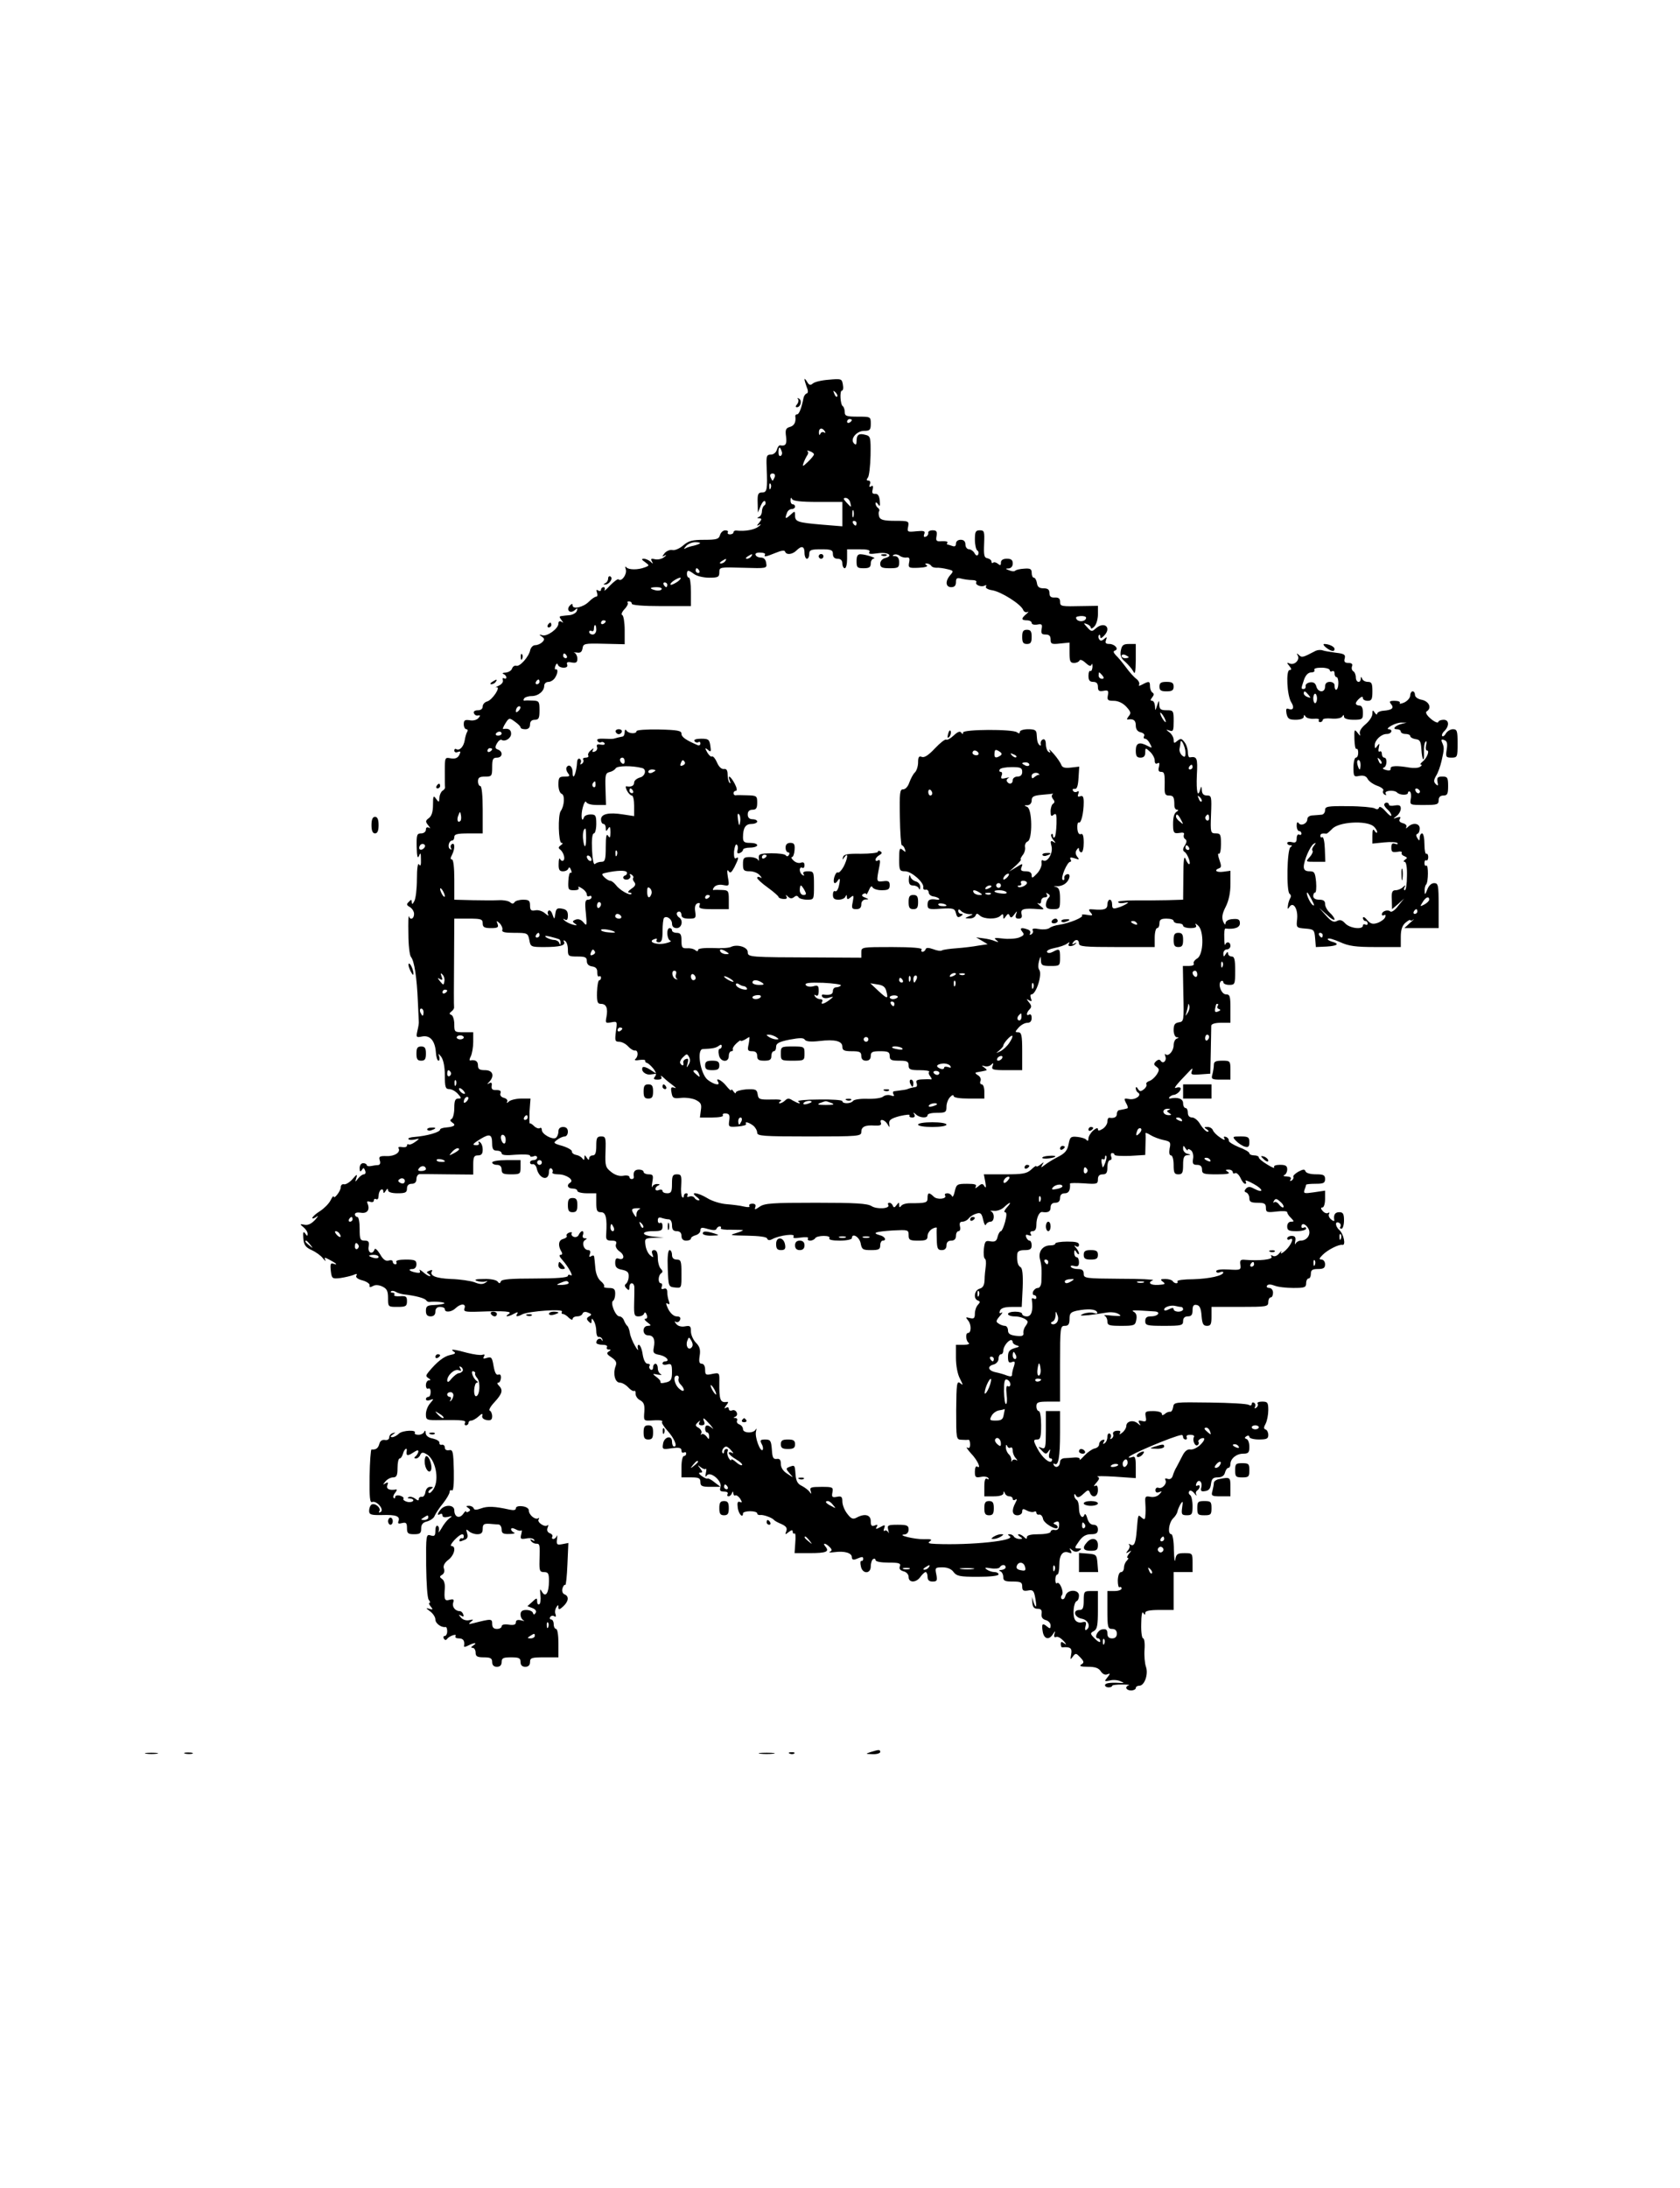 <?xml version="1.0" standalone="no"?>
<!DOCTYPE svg PUBLIC "-//W3C//DTD SVG 20010904//EN"
 "http://www.w3.org/TR/2001/REC-SVG-20010904/DTD/svg10.dtd">
<svg version="1.0" xmlns="http://www.w3.org/2000/svg"
 width="710pt" height="924pt" viewBox="0 0 710 924"
 preserveAspectRatio="xMidYMid meet">
<g transform="translate(0,924) scale(0.1,-0.1)"
fill="#000000" stroke="none">
<path d="M3400 7638 c0 -4 4 -18 9 -32 7 -16 7 -26 0 -28 -6 -2 -11 -10 -13
-18 -8 -42 -19 -70 -27 -70 -5 0 -8 -3 -8 -7 4 -25 -4 -41 -22 -46 -18 -5 -21
-12 -17 -41 4 -33 -2 -41 -25 -37 -5 1 -11 -8 -14 -19 -3 -11 -14 -20 -25 -20
-18 0 -20 -6 -18 -52 4 -95 2 -108 -19 -108 -17 0 -20 -7 -19 -42 l1 -43 12
29 c7 16 15 24 19 18 3 -6 2 -13 -4 -17 -5 -3 -10 -15 -10 -25 0 -10 -6 -21
-12 -23 -10 -4 -9 -6 1 -6 11 -1 11 -4 0 -18 -12 -14 -12 -16 1 -9 8 4 6 0 -4
-8 -18 -14 -58 -21 -93 -17 -7 1 -13 -2 -13 -7 0 -5 -7 -9 -15 -9 -8 0 -12 4
-9 9 3 4 -2 8 -11 8 -9 0 -19 -9 -22 -20 -5 -17 -14 -20 -67 -20 -50 0 -66 -4
-89 -24 -15 -13 -36 -22 -46 -19 -9 2 -24 -4 -32 -13 -12 -16 -12 -17 1 -10 8
4 7 1 -3 -7 -10 -8 -27 -12 -39 -9 -16 4 -19 2 -13 -9 6 -11 5 -12 -6 -1 -7 6
-20 12 -28 12 -11 0 -10 -4 5 -14 19 -14 19 -15 0 -22 -30 -12 -70 -11 -79 0
-5 6 -6 2 -2 -10 5 -21 -19 -53 -31 -41 -3 3 -19 -9 -36 -26 -16 -18 -27 -26
-23 -19 3 6 1 12 -4 12 -6 0 -11 -5 -11 -11 0 -5 -5 -7 -12 -3 -8 5 -9 2 -5
-9 3 -10 2 -17 -3 -17 -6 0 -20 -10 -32 -22 -23 -23 -68 -33 -68 -15 0 8 -3 8
-11 0 -18 -18 -1 -37 19 -21 13 11 14 11 10 -2 -2 -8 -16 -16 -29 -18 -13 -1
-30 -3 -36 -4 -10 -1 -10 -4 0 -17 9 -12 9 -13 0 -7 -8 4 -13 2 -13 -8 0 -21
-48 -56 -68 -49 -14 4 -15 3 -2 -6 12 -8 12 -13 2 -23 -7 -7 -20 -13 -30 -13
-9 0 -18 -9 -21 -20 -5 -28 -44 -72 -59 -67 -7 2 -15 -3 -18 -12 -3 -9 -16
-16 -28 -17 -11 0 -15 -3 -8 -6 6 -2 12 -9 12 -14 0 -6 -4 -7 -10 -4 -5 3 -7
0 -5 -7 3 -8 -4 -18 -17 -24 -13 -6 -17 -9 -10 -7 21 4 -18 -55 -40 -60 -10
-3 -18 -12 -18 -21 0 -10 -8 -16 -21 -16 -12 0 -19 -5 -16 -12 2 -7 10 -12 17
-10 11 2 11 0 2 -11 -7 -8 -23 -12 -37 -9 -20 3 -25 0 -25 -17 0 -11 5 -21 11
-21 5 0 7 -5 4 -10 -4 -6 -9 -23 -11 -37 -5 -28 -22 -45 -36 -37 -4 3 -8 0 -8
-6 0 -7 7 -10 15 -6 12 4 13 2 6 -13 -7 -13 -18 -17 -36 -14 -25 5 -25 4 -25
-56 0 -33 0 -64 1 -67 0 -4 -4 -10 -11 -14 -6 -4 -12 -17 -13 -29 -1 -21 -2
-21 -14 -5 -11 16 -13 12 -13 -25 0 -30 -6 -48 -17 -56 -15 -11 -16 -15 -3
-31 9 -11 10 -15 3 -10 -8 4 -13 1 -13 -8 0 -9 -9 -16 -20 -16 -18 0 -20 -6
-19 -57 1 -40 4 -52 10 -38 6 16 8 13 8 -15 1 -24 -2 -31 -8 -21 -5 8 -9 -15
-9 -62 0 -41 -5 -83 -11 -93 -7 -14 -10 -15 -11 -4 0 11 -2 12 -12 1 -11 -10
-10 -14 4 -22 10 -6 18 -19 18 -29 0 -21 -16 -28 -22 -10 -2 6 -3 -27 -2 -74
0 -47 5 -91 11 -98 14 -16 25 -89 29 -188 2 -41 4 -79 4 -85 1 -5 -2 -23 -6
-39 -6 -27 -5 -29 19 -24 34 7 55 -17 59 -65 1 -20 6 -37 11 -37 5 0 6 8 3 18
-5 14 -4 14 9 -2 9 -13 15 -42 15 -78 0 -50 3 -58 18 -58 11 0 27 -9 37 -20
16 -18 16 -20 2 -20 -13 0 -17 -9 -17 -39 0 -22 -5 -43 -11 -47 -8 -4 -7 -9 2
-15 18 -11 9 -18 -24 -21 -15 -1 -27 -5 -27 -9 0 -11 -56 -27 -107 -31 -17 -1
-30 -5 -27 -9 2 -4 14 -5 27 -2 22 5 22 5 2 -10 -11 -8 -23 -13 -27 -11 -5 3
-8 1 -8 -5 0 -5 -9 -8 -20 -6 -11 2 -18 1 -16 -4 11 -17 -15 -35 -49 -34 -31
1 -35 -2 -30 -18 4 -12 1 -19 -7 -20 -7 0 -21 -2 -30 -4 -10 -2 -18 0 -18 4 0
4 -7 8 -15 8 -9 0 -15 -9 -15 -21 0 -15 3 -17 9 -8 7 11 9 11 14 -2 4 -9 1
-16 -5 -16 -6 0 -17 -8 -24 -17 -13 -17 -14 -17 -8 2 5 17 2 16 -16 -5 -12
-14 -29 -24 -36 -22 -8 2 -14 -4 -14 -13 0 -16 -30 -54 -30 -38 0 4 -6 -3 -13
-17 -7 -14 -27 -34 -44 -45 -18 -11 -32 -24 -33 -29 0 -5 8 -2 18 5 9 7 7 2
-6 -13 -16 -17 -30 -24 -45 -21 -20 4 -21 3 -5 -10 10 -8 18 -20 18 -28 0 -11
-2 -11 -10 1 -8 11 -10 6 -8 -20 2 -28 9 -38 35 -50 18 -8 40 -24 48 -35 9
-11 13 -14 10 -7 -6 12 -3 12 16 2 29 -15 40 -25 19 -18 -13 5 -15 -1 -12 -29
4 -34 6 -35 41 -31 20 3 45 9 55 13 13 6 17 5 12 -3 -4 -7 6 -15 26 -20 18 -5
32 -15 30 -21 -2 -9 3 -9 14 -3 10 6 25 5 40 -2 19 -9 24 -19 24 -48 0 -38 0
-38 40 -38 35 0 40 3 40 24 0 20 -4 23 -30 21 -16 -1 -27 1 -24 6 3 5 0 9 -7
9 -7 0 -10 3 -6 6 3 3 12 2 19 -2 7 -5 22 -9 33 -11 49 -5 90 -16 96 -25 3 -5
10 -8 15 -7 19 3 67 -1 62 -6 -3 -3 -22 -6 -42 -7 -31 -1 -36 -5 -36 -25 0
-16 6 -23 20 -23 13 0 20 7 20 20 0 13 7 20 20 20 11 0 20 -4 20 -10 0 -15 29
-12 46 5 21 20 45 20 37 -1 -5 -14 3 -16 63 -14 107 4 142 1 124 -10 -21 -13
-3 -13 22 1 15 8 19 8 14 0 -9 -13 -1 -14 22 -2 27 13 175 24 167 11 -3 -5 -2
-10 4 -10 5 0 17 -7 25 -16 9 -8 16 -11 16 -5 0 6 9 11 19 11 11 0 21 5 23 12
3 7 12 9 23 4 16 -6 17 -9 5 -16 -12 -7 -12 -12 -2 -22 9 -9 12 -9 12 2 0 13
2 13 10 0 5 -8 10 -27 10 -42 0 -16 5 -27 11 -25 6 1 13 -4 15 -11 1 -7 0 -8
-3 -2 -5 12 -23 4 -23 -11 0 -5 12 -9 26 -9 14 0 23 -4 19 -10 -3 -5 0 -10 7
-10 11 0 11 -2 0 -9 -10 -6 -7 -12 12 -24 20 -14 24 -22 17 -39 -11 -31 -2
-68 19 -68 9 0 25 -9 35 -20 10 -11 21 -17 25 -15 4 3 7 -3 6 -12 0 -9 8 -22
19 -27 16 -9 20 -19 18 -49 -3 -37 -2 -38 24 -37 40 3 57 1 51 -6 -3 -3 7 -19
22 -36 29 -32 45 -68 29 -68 -5 0 -9 9 -9 21 0 29 -34 21 -38 -10 -4 -23 -1
-24 37 -18 32 4 41 2 41 -10 0 -8 5 -11 10 -8 6 3 10 1 10 -4 0 -6 -4 -11 -10
-11 -5 0 -10 -20 -10 -45 l0 -45 40 0 c33 0 40 -3 40 -20 0 -17 7 -20 43 -20
l42 0 -25 19 c-13 11 -27 18 -30 16 -3 -2 -14 3 -25 11 -11 8 -14 14 -6 14 11
0 11 3 0 18 -12 15 -12 16 2 5 9 -7 18 -10 22 -7 3 3 3 -5 0 -18 -3 -15 -2
-19 4 -10 15 20 66 -24 58 -49 -5 -15 -1 -19 15 -19 12 0 18 -4 15 -10 -3 -5
-2 -10 4 -10 5 0 12 6 14 13 4 9 6 9 6 -1 1 -7 5 -11 9 -8 4 2 13 -4 20 -14 9
-15 9 -18 -1 -14 -10 4 -12 -3 -9 -26 4 -26 22 -44 22 -22 0 5 14 9 30 9 17 0
30 -4 30 -9 0 -5 6 -8 13 -7 13 2 49 -11 57 -20 3 -4 17 -12 32 -18 20 -9 26
-17 21 -30 -6 -16 -5 -16 10 -4 12 9 17 10 17 2 0 -7 3 -10 8 -8 4 3 5 -15 3
-39 l-3 -44 64 0 c70 0 84 6 67 27 -15 17 -1 17 17 -1 11 -11 11 -16 1 -20 -6
-4 2 -4 19 -2 42 6 74 -3 74 -21 0 -10 6 -13 18 -8 27 11 30 11 30 0 0 -5 -3
-9 -8 -8 -4 1 -5 -9 -2 -22 6 -34 42 -34 42 -1 0 14 5 28 10 31 6 3 10 1 10
-4 0 -7 23 -11 55 -11 45 0 53 -3 48 -16 -4 -10 1 -17 16 -21 12 -3 21 -13 21
-24 0 -25 32 -25 50 1 8 11 18 20 22 20 4 0 8 -9 8 -20 0 -14 7 -20 21 -20 19
0 21 4 16 30 -6 28 -5 30 26 30 21 0 38 -7 47 -20 13 -17 26 -20 102 -20 52 0
88 4 88 10 0 6 -8 10 -17 10 -10 0 -25 5 -33 11 -11 8 -7 9 17 5 18 -3 35 -1
38 4 8 13 25 13 25 0 0 -5 -8 -10 -17 -11 -11 0 -13 -3 -5 -6 6 -2 12 -13 12
-24 0 -16 7 -19 40 -19 34 0 40 -3 40 -21 0 -17 5 -20 24 -17 20 4 25 0 30
-25 8 -41 6 -57 -5 -27 l-8 25 2 -25 c1 -18 8 -25 22 -25 15 0 19 -6 17 -21
-2 -15 4 -23 18 -27 11 -3 20 -13 20 -22 0 -15 -3 -15 -15 -5 -20 17 -24 11
-18 -23 6 -31 27 -35 43 -9 10 15 11 15 6 0 -3 -11 0 -15 8 -12 7 3 21 -6 32
-18 11 -13 12 -17 3 -10 -13 9 -16 9 -16 -3 0 -7 3 -14 6 -13 34 3 43 -3 38
-29 -4 -24 -4 -25 7 -10 12 16 14 15 32 -4 16 -17 16 -22 4 -29 -11 -7 -2 -10
27 -10 31 0 46 -5 55 -19 7 -11 18 -17 27 -13 14 5 14 4 1 -13 -14 -17 -13
-18 10 -13 14 4 34 2 45 -3 18 -8 18 -8 -5 -7 -40 2 -60 -1 -60 -10 0 -5 7 -9
15 -9 8 0 15 3 15 6 0 4 18 6 41 6 22 0 36 -1 30 -3 -19 -6 -12 -22 9 -22 11
0 20 5 20 10 0 6 7 10 15 10 22 0 39 49 28 80 -5 14 -8 47 -6 73 2 26 -1 47
-6 47 -5 0 -9 27 -8 60 0 36 4 56 8 48 7 -10 9 -10 9 0 0 8 19 12 60 12 l60 0
0 80 0 80 40 0 40 0 0 40 c0 39 -1 40 -34 40 -30 0 -35 -4 -39 -27 -2 -16 -5
2 -6 40 0 37 -5 67 -11 67 -16 0 -11 47 7 66 10 9 18 23 19 29 1 7 7 21 13 32
10 15 11 13 7 -14 -4 -29 -2 -33 20 -33 21 0 24 4 24 39 0 22 -5 43 -10 46 -6
4 -8 11 -4 16 3 6 12 3 21 -8 8 -10 12 -13 9 -6 -4 6 -2 14 4 18 5 3 10 11 10
16 0 6 -4 7 -10 4 -6 -3 -7 1 -4 9 9 22 27 8 21 -16 -4 -15 -1 -19 16 -16 16
2 23 11 25 31 3 21 8 27 29 27 16 0 27 7 30 20 3 11 9 20 14 20 5 0 9 7 9 16
0 23 25 44 54 44 22 0 26 5 26 29 0 16 -5 31 -12 33 -9 3 -9 6 0 12 7 4 12 2
12 -3 0 -6 18 -11 40 -11 33 0 40 3 40 19 0 11 -5 21 -11 23 -9 3 -9 9 0 25 6
12 11 38 11 57 0 32 -3 36 -26 36 -14 0 -23 -4 -19 -9 3 -5 0 -13 -6 -17 -7
-4 -9 -3 -5 4 3 6 2 13 -4 17 -5 3 -10 1 -10 -5 0 -6 -5 -8 -12 -4 -7 5 -81 9
-165 10 -149 2 -152 2 -155 -19 -2 -12 -7 -21 -13 -20 -5 1 -16 -3 -22 -9 -9
-7 -13 -7 -13 1 0 6 -16 11 -36 11 -33 0 -36 -2 -32 -24 4 -19 1 -22 -15 -18
-15 4 -18 2 -12 -9 8 -12 6 -12 -8 0 -19 15 -47 8 -47 -12 0 -8 -8 -21 -17
-28 -10 -8 -14 -9 -10 -2 5 8 0 11 -13 10 -12 -1 -18 -7 -16 -14 3 -7 0 -15
-6 -19 -6 -4 -8 -3 -4 4 3 6 2 13 -4 17 -5 3 -10 -3 -10 -14 0 -11 -5 -23 -12
-27 -7 -5 -8 -3 -3 6 5 8 3 11 -6 8 -8 -3 -14 -11 -14 -19 0 -7 -8 -15 -19
-17 -10 -2 -30 -16 -43 -30 -14 -15 -22 -22 -20 -17 3 6 -6 10 -21 9 -15 -1
-35 -3 -44 -3 -10 -1 -18 -7 -18 -15 0 -20 -17 -29 -26 -15 -4 7 -3 9 3 6 16
-10 23 28 23 131 l0 92 -30 0 -30 0 0 -81 c0 -73 -2 -80 -17 -75 -17 7 -17 6
0 -11 15 -16 19 -16 28 -3 8 12 9 10 4 -7 -4 -14 -2 -23 5 -23 6 0 8 -5 5 -11
-9 -13 -42 16 -61 53 -18 34 -18 38 1 38 12 0 15 13 15 60 0 33 -4 60 -10 60
-5 0 -10 9 -10 20 0 17 7 20 50 20 l50 0 0 160 c0 153 1 160 20 160 15 0 20 7
20 29 0 24 5 29 31 35 47 9 77 7 85 -5 4 -7 0 -9 -13 -5 -11 4 -31 2 -44 -3
-19 -8 -15 -9 21 -6 25 3 59 8 77 11 17 3 39 1 50 -6 15 -9 10 -10 -27 -7 -25
3 -39 3 -32 0 6 -3 12 -13 12 -24 0 -17 8 -19 59 -19 55 0 59 2 63 25 4 16 0
29 -10 34 -14 8 -5 8 86 2 30 -1 18 -21 -14 -21 -17 0 -24 -5 -24 -20 0 -18 7
-20 80 -20 73 0 80 2 80 20 0 13 7 20 20 20 15 0 20 7 20 26 0 19 5 25 18 22
12 -2 18 -15 20 -46 3 -34 7 -42 23 -42 16 0 19 7 19 40 l0 40 120 0 c113 0
120 1 120 20 0 11 5 20 10 20 6 0 10 9 10 20 0 11 -7 20 -16 20 -8 0 -13 4 -9
10 4 6 15 6 31 0 14 -6 50 -10 80 -10 47 0 54 2 54 20 0 11 5 20 10 20 6 0 10
9 10 20 0 16 7 20 30 20 23 0 30 4 30 20 0 11 -7 20 -15 20 -12 0 -10 5 5 20
21 21 68 45 83 42 16 -4 6 46 -13 63 -19 17 -18 41 1 29 5 -3 7 -10 4 -15 -4
-5 -1 -9 4 -9 6 0 11 16 11 35 0 28 -4 35 -20 35 -18 0 -25 -11 -21 -34 1 -5
-5 -4 -13 3 -9 7 -13 18 -9 24 3 5 1 7 -4 4 -6 -4 -16 0 -23 8 -9 10 -9 15 -1
15 6 0 11 16 11 36 l0 35 -47 -7 c-41 -6 -45 -5 -40 10 4 10 7 20 7 22 0 2 18
4 40 4 33 0 40 3 40 20 0 17 -7 20 -39 20 -23 0 -41 5 -44 13 -3 9 -9 9 -30
-2 -14 -8 -24 -18 -21 -22 2 -4 -1 -11 -7 -15 -8 -4 -9 -3 -5 4 5 8 -1 12 -16
13 -13 0 -17 3 -10 6 6 2 12 13 12 24 0 15 -7 19 -31 19 -17 0 -28 -4 -24 -10
3 -6 -10 -1 -29 11 -20 12 -36 25 -36 30 0 5 -9 9 -20 9 -11 0 -20 4 -20 9 0
5 -20 17 -45 26 -24 10 -43 22 -42 27 1 6 -4 13 -12 16 -9 3 -11 0 -6 -8 4 -7
-4 -5 -18 5 -14 9 -28 23 -31 31 -3 8 -13 14 -23 14 -15 0 -16 -2 -3 -10 9 -6
10 -10 3 -10 -6 0 -20 14 -30 30 -9 17 -25 30 -35 30 -11 0 -18 7 -18 20 0 11
-4 20 -10 20 -5 0 -10 9 -10 20 0 19 -22 27 -55 20 -5 -1 -6 2 -2 7 5 4 12 8
15 8 13 0 32 16 32 27 0 5 -8 7 -17 4 -17 -7 -6 8 51 67 16 17 18 17 13 3 -6
-15 -1 -17 36 -14 l42 3 2 95 c1 52 2 101 2 108 1 7 16 12 41 12 l40 0 0 60
c0 52 -2 60 -19 60 -20 0 -36 46 -20 56 5 3 9 0 9 -5 0 -6 11 -11 25 -11 24 0
25 3 25 60 0 47 -3 60 -15 60 -8 0 -15 6 -15 13 0 8 -4 7 -10 -3 -8 -13 -10
-12 -10 3 0 9 7 17 15 17 8 0 15 7 15 15 0 17 -17 20 -22 5 -2 -6 -4 7 -4 29
-1 22 1 40 5 39 38 -4 61 4 61 22 0 16 -6 20 -30 18 -19 -1 -30 -8 -31 -18 0
-9 -4 -5 -10 8 -6 17 -4 33 11 62 13 26 20 59 20 96 l0 56 -30 -4 c-29 -4 -42
6 -17 15 9 3 9 11 0 36 -6 17 -7 29 -2 25 5 -3 9 15 9 40 0 41 -2 46 -22 46
-22 0 -23 3 -20 80 3 75 2 80 -17 80 -15 0 -21 7 -22 23 -1 16 -2 18 -6 5 -11
-42 -18 -12 -15 57 4 74 1 81 -30 76 -5 0 -8 9 -8 22 0 13 -6 32 -14 42 -12
16 -16 17 -30 6 -14 -12 -16 -11 -16 4 0 10 -8 24 -17 31 -17 13 -17 14 0 8
15 -5 17 0 17 40 0 44 -1 46 -30 46 -24 0 -30 4 -31 23 -1 21 -1 21 -9 -3 -8
-24 -8 -24 -9 -2 -1 12 -6 22 -12 22 -8 0 -8 4 0 14 8 10 9 16 1 21 -5 3 -10
15 -10 26 0 22 -4 23 -32 8 -13 -7 -18 -7 -14 -1 3 6 -2 17 -11 24 -10 7 -30
29 -45 50 -15 20 -34 43 -43 51 -10 11 -11 17 -3 19 18 6 -1 28 -24 28 -15 0
-18 4 -14 16 5 14 4 15 -8 5 -10 -9 -16 -9 -21 -1 -4 6 -4 14 -1 17 3 4 6 1 6
-6 0 -9 4 -8 15 3 35 35 2 64 -35 31 -15 -14 -19 -13 -35 5 -17 18 -17 20 -2
14 9 -3 17 -10 17 -16 0 -5 7 -3 15 6 8 8 15 31 15 51 l0 36 -62 -1 c-95 -2
-98 -2 -98 19 0 13 -7 18 -22 17 -17 -1 -23 5 -23 19 0 15 -7 20 -25 20 -18 0
-26 6 -28 23 -2 12 -8 22 -13 22 -5 0 -9 9 -9 20 0 17 -6 20 -32 18 -18 -1
-35 -5 -38 -9 -3 -3 -14 -3 -25 2 -17 6 -17 8 -2 8 10 1 17 9 17 21 0 15 -7
20 -25 20 -16 0 -25 -6 -25 -16 0 -13 -3 -14 -13 -5 -8 6 -17 8 -20 4 -4 -3
-7 -1 -7 5 0 6 -8 12 -17 14 -14 2 -16 13 -14 61 2 52 1 57 -18 57 -18 0 -21
-6 -21 -39 0 -22 5 -43 10 -46 6 -4 7 -11 4 -17 -4 -7 -10 -5 -16 6 -5 9 -16
16 -23 16 -8 0 -15 9 -15 20 0 13 -7 20 -20 20 -12 0 -20 -7 -20 -16 0 -11 -5
-14 -16 -10 -9 3 -18 6 -20 6 -3 0 -3 4 0 8 3 4 -8 7 -23 6 -24 -2 -27 1 -23
22 3 19 0 24 -17 24 -11 0 -20 -5 -18 -11 1 -6 -4 -14 -11 -16 -7 -3 -10 1 -6
11 5 13 -1 15 -33 12 -38 -4 -40 -3 -35 20 4 23 2 24 -56 24 -45 0 -61 4 -66
16 -3 9 -4 20 -1 24 3 5 1 11 -5 15 -5 3 -10 12 -10 18 0 7 4 6 11 -3 7 -12 9
-8 7 15 -2 20 -8 30 -19 29 -12 -1 -15 4 -11 19 3 13 1 18 -6 13 -8 -5 -10 -2
-6 8 4 9 1 16 -6 16 -9 0 -9 4 -2 13 5 6 10 49 11 93 1 76 0 82 -21 87 -28 8
-38 1 -38 -26 0 -15 -3 -18 -11 -10 -18 18 11 53 43 53 24 0 28 4 28 30 0 30
-1 30 -55 30 -48 0 -55 3 -55 19 0 11 -4 22 -8 25 -11 6 -14 66 -4 66 5 0 7
11 4 26 -4 24 -7 25 -59 20 -30 -2 -60 -9 -68 -16 -10 -9 -16 -7 -24 7 -6 10
-11 15 -11 11z m138 -73 c-3 -3 -9 2 -12 12 -6 14 -5 15 5 6 7 -7 10 -15 7
-18z m62 -99 c0 -3 -4 -8 -10 -11 -5 -3 -10 -1 -10 4 0 6 5 11 10 11 6 0 10
-2 10 -4z m-114 -48 c4 -6 3 -8 -4 -4 -5 3 -13 0 -15 -6 -3 -8 -6 -6 -6 5 -1
19 14 23 25 5z m-183 -83 c4 -8 2 -17 -3 -20 -6 -4 -10 3 -10 14 0 25 6 27 13
6z m137 -14 c0 -4 -11 -18 -26 -32 -22 -21 -24 -21 -18 -4 4 11 11 25 15 31 5
6 6 14 2 18 -4 4 0 4 10 0 9 -3 17 -9 17 -13z m-166 -96 c-4 -8 -7 -15 -9 -15
-2 0 -5 7 -9 15 -3 9 0 15 9 15 9 0 12 -6 9 -15z m-17 -47 c-3 -8 -6 -5 -6 6
-1 11 2 17 5 13 3 -3 4 -12 1 -19z m199 -58 l104 0 0 -51 0 -52 -86 7 c-103 9
-114 12 -114 39 0 19 -1 20 -20 2 -21 -19 -24 -17 -14 9 3 9 12 16 20 16 8 0
14 5 14 10 0 6 -4 10 -10 10 -5 0 -10 8 -9 18 0 10 3 12 6 5 3 -9 35 -13 109
-13z m137 -2 c3 -10 4 -18 3 -18 -2 0 -10 8 -19 18 -14 15 -14 19 -3 19 8 0
17 -9 19 -19z m14 -60 c-3 -7 -5 -2 -5 12 0 14 2 19 5 13 2 -7 2 -19 0 -25z
m13 -28 c0 -5 -2 -10 -4 -10 -3 0 -8 5 -11 10 -3 6 -1 10 4 10 6 0 11 -4 11
-10z m-662 -85 c-3 -3 -15 -7 -27 -10 -11 -2 -27 -7 -34 -11 -8 -5 -8 -2 2 9
7 9 25 17 39 17 14 0 23 -2 20 -5z m442 -40 c0 -14 5 -25 10 -25 6 0 10 9 10
20 0 17 7 20 50 20 43 0 50 -3 50 -20 0 -13 7 -20 20 -20 13 0 20 -7 20 -20 0
-11 5 -20 10 -20 6 0 10 18 10 40 l0 40 51 0 c35 0 48 -3 43 -12 -5 -8 4 -9
34 -5 43 7 71 -10 33 -20 -12 -3 -21 -13 -21 -24 0 -15 7 -19 40 -19 36 0 40
3 40 25 0 17 -6 25 -17 26 -12 0 -13 2 -5 6 7 3 18 1 25 -5 7 -5 19 -8 28 -7
12 2 15 -3 11 -21 -4 -22 -2 -24 41 -22 26 1 41 6 34 10 -9 6 -9 8 0 8 6 0 14
-4 18 -9 3 -6 13 -9 23 -9 9 1 30 -2 46 -6 26 -6 27 -8 12 -25 -22 -25 -20
-51 4 -51 14 0 20 7 20 21 0 17 4 20 23 15 12 -3 32 -6 45 -6 13 0 21 -4 18
-9 -7 -11 22 -23 36 -14 6 3 8 1 5 -4 -4 -6 7 -13 26 -16 38 -6 122 -59 131
-83 3 -8 12 -12 18 -9 7 4 5 0 -4 -8 -23 -19 -23 -27 2 -27 11 0 20 -5 20 -11
0 -6 10 -9 23 -7 20 4 23 1 19 -19 -3 -18 0 -23 17 -23 15 0 21 -6 21 -21 0
-19 5 -21 40 -17 l40 4 0 -43 c0 -36 3 -43 19 -43 11 0 21 5 23 10 2 6 13 2
25 -9 15 -14 23 -17 26 -8 3 7 4 2 4 -10 -1 -12 -5 -19 -9 -17 -4 3 -8 -6 -8
-20 0 -19 5 -26 20 -26 14 0 20 -7 20 -21 0 -17 5 -20 23 -17 20 4 23 1 19
-19 -4 -20 0 -23 25 -23 18 0 38 -9 53 -25 19 -21 21 -27 10 -40 -7 -9 -9 -15
-4 -14 24 4 34 -3 34 -25 0 -16 7 -26 21 -29 12 -3 18 -10 14 -16 -3 -6 -2
-11 4 -11 6 0 15 -9 21 -21 10 -19 10 -20 -9 -10 -35 19 -51 14 -51 -19 0 -23
4 -30 20 -30 14 0 20 7 20 22 0 20 1 21 20 3 11 -10 20 -27 20 -37 0 -12 4
-16 12 -12 8 5 9 0 6 -14 -4 -15 -2 -22 8 -22 15 0 17 -6 16 -62 -1 -31 2 -38
18 -38 19 0 23 -6 23 -42 0 -10 5 -18 11 -18 7 0 7 -3 -1 -8 -13 -8 -17 -30
-15 -71 2 -19 6 -22 26 -19 16 3 23 1 19 -8 -2 -6 0 -15 6 -18 7 -5 7 -13 -2
-27 -9 -14 -9 -22 -1 -27 13 -8 29 -52 19 -52 -3 0 -10 10 -15 23 -6 15 -9 -7
-9 -75 l-1 -98 -67 -2 c-38 -1 -101 -1 -140 -1 -40 0 -70 -3 -68 -7 3 -5 15
-6 28 -3 17 3 18 2 7 -5 -8 -5 -25 -13 -37 -16 -19 -6 -23 -3 -23 13 0 12 -4
21 -10 21 -5 0 -10 -9 -10 -20 0 -20 -13 -25 -59 -21 -21 2 -23 0 -12 -13 11
-13 9 -14 -15 -10 -16 3 -25 2 -21 -2 8 -8 -52 -33 -97 -40 -16 -2 -34 -8 -40
-13 -7 -6 -27 -8 -45 -5 -21 4 -31 2 -27 -5 4 -5 1 -13 -5 -17 -7 -4 -9 -3 -6
3 4 6 0 14 -9 17 -27 10 -37 7 -24 -9 10 -12 8 -16 -14 -25 -14 -5 -45 -7 -68
-4 -34 4 -40 3 -28 -6 12 -10 11 -11 -5 -5 -11 5 -33 10 -50 12 l-30 4 24 -14
25 -15 -40 -6 c-21 -4 -63 -9 -91 -11 -29 -2 -57 -6 -62 -9 -5 -4 -22 -1 -37
5 -20 7 -30 7 -32 0 -2 -6 -8 -11 -13 -11 -6 0 -7 5 -4 10 4 6 -40 10 -124 10
-129 0 -131 0 -131 -22 l0 -23 -183 1 c-292 1 -297 1 -297 23 0 21 -44 34 -70
22 -8 -5 -43 -7 -77 -5 -39 1 -63 -2 -63 -8 0 -7 -4 -7 -12 -1 -7 6 -23 9 -35
8 -20 -1 -23 3 -23 32 0 26 -4 33 -20 33 -11 0 -20 5 -20 10 0 6 -4 10 -10 10
-15 0 -12 -48 3 -53 6 -2 -2 -7 -20 -11 -37 -9 -78 6 -49 17 10 4 15 3 11 -3
-3 -6 1 -10 9 -10 12 0 16 11 16 48 0 27 3 51 6 55 11 11 34 -5 34 -24 0 -12
7 -19 20 -19 21 0 29 33 10 45 -5 3 -10 10 -10 16 0 5 5 9 10 9 6 0 10 -7 10
-15 0 -10 10 -15 31 -15 29 0 31 2 27 30 -3 19 0 31 10 35 10 3 12 0 8 -10 -4
-12 6 -15 59 -15 l65 0 0 40 c0 37 -2 40 -27 41 -16 1 -32 1 -37 0 -5 -1 -4 4
2 12 7 9 23 12 38 9 26 -5 27 -4 20 34 -4 25 -3 34 3 25 7 -11 12 -7 25 17 18
36 20 46 6 37 -6 -4 -9 7 -8 28 2 19 7 33 11 30 5 -3 7 -13 4 -23 -3 -13 0
-17 9 -13 8 3 14 9 14 14 0 5 14 9 30 9 17 0 30 5 30 10 0 6 -13 10 -30 10
-25 0 -30 4 -30 24 0 40 11 56 36 56 13 0 24 5 24 10 0 6 -9 10 -20 10 -13 0
-20 7 -20 20 0 13 7 20 20 20 16 0 20 7 20 30 0 28 -2 30 -42 31 -24 1 -46 1
-50 0 -5 0 -8 4 -8 9 0 6 5 10 10 10 6 0 4 13 -5 30 -17 32 -32 41 -21 13 4
-10 3 -14 -1 -9 -4 4 -8 20 -8 34 0 19 -5 26 -16 24 -10 -1 -21 9 -29 28 -7
16 -16 27 -21 25 -4 -3 -13 5 -20 17 -11 20 -10 21 3 11 12 -11 14 -8 10 17
-4 27 -8 30 -39 30 -21 0 -32 -4 -28 -10 4 -6 11 -8 16 -5 5 4 9 1 9 -5 0 -7
-6 -10 -12 -7 -49 21 -68 34 -68 48 0 13 -16 16 -95 18 -52 1 -95 -2 -95 -7 0
-13 -34 -11 -42 2 -5 7 -8 4 -8 -6 0 -10 -4 -19 -10 -19 -10 -2 -24 -5 -37 -9
-5 -1 -23 -1 -42 0 -22 1 -31 -2 -26 -9 3 -6 10 -9 15 -6 5 3 11 1 15 -4 3 -6
-4 -8 -16 -6 -15 3 -19 0 -16 -10 3 -7 -1 -16 -9 -19 -10 -4 -13 -2 -8 7 5 8
2 8 -9 -2 -9 -7 -14 -17 -11 -22 3 -5 -2 -9 -11 -9 -9 0 -14 -4 -10 -9 3 -5 0
-13 -6 -17 -7 -4 -9 -3 -5 4 3 6 2 13 -4 17 -5 3 -10 -2 -11 -12 -2 -46 -19
-87 -19 -45 0 24 -15 37 -25 22 -4 -6 -1 -17 5 -25 10 -13 8 -15 -14 -15 -23
0 -26 -4 -26 -34 0 -20 6 -36 14 -39 14 -5 11 -51 -4 -72 -13 -17 -10 -135 3
-135 7 0 6 -4 -3 -10 -10 -7 -11 -12 -4 -17 15 -11 25 -41 14 -48 -4 -3 -11 1
-13 7 -3 7 -6 -2 -6 -19 -1 -26 3 -33 18 -33 11 0 21 5 23 12 3 7 7 5 11 -6 4
-9 3 -15 -1 -12 -5 3 -9 -13 -10 -34 -2 -37 0 -40 24 -40 15 0 23 4 19 11 -4
6 2 5 14 -3 12 -7 21 -19 21 -26 0 -7 5 -10 10 -7 6 3 10 1 10 -4 0 -6 -7 -11
-15 -11 -12 0 -14 -10 -9 -57 5 -53 4 -56 -10 -39 -10 12 -21 16 -33 12 -15
-6 -15 -9 -3 -17 11 -8 9 -9 -10 -4 -14 4 -29 12 -35 18 -7 7 -6 8 3 3 8 -5
12 1 12 17 0 18 -6 26 -24 29 -21 4 -26 1 -29 -21 -4 -25 -4 -26 -12 -4 -4 13
-11 20 -16 17 -5 -3 -6 -11 -2 -17 3 -7 -2 -4 -13 5 -11 10 -30 16 -42 13 -18
-3 -22 1 -22 21 0 20 -5 24 -29 24 -17 0 -33 -5 -36 -10 -5 -8 -11 -8 -19 -1
-7 6 -28 10 -47 9 -19 -1 -69 -1 -111 0 l-78 2 0 85 c0 52 -4 85 -10 85 -7 0
-7 6 0 19 13 25 13 54 0 46 -6 -4 -7 -11 -4 -17 4 -7 2 -8 -4 -4 -12 7 -5 36
9 36 5 0 9 7 9 15 0 12 13 15 60 15 l60 0 0 100 c0 60 -4 100 -10 100 -5 0
-10 9 -10 20 0 16 7 20 30 20 28 0 30 2 30 40 0 33 3 40 20 40 24 0 27 25 5
34 -13 4 -14 10 -5 26 6 11 15 18 20 15 15 -9 40 7 40 26 0 17 -11 24 -33 20
-4 -1 0 10 9 24 15 24 17 24 40 7 13 -9 24 -20 24 -24 0 -5 9 -8 20 -8 13 0
20 7 20 20 0 13 7 20 20 20 17 0 20 7 20 40 0 37 -2 40 -27 41 -16 1 -32 1
-36 0 -5 -1 -6 3 -2 9 3 5 17 10 31 10 29 0 54 21 54 44 0 9 8 16 18 16 9 0
22 8 28 18 12 19 13 38 2 35 -4 -2 -4 5 -1 14 4 11 8 13 11 5 2 -7 13 -12 24
-12 13 0 18 5 15 13 -4 10 2 13 19 9 19 -3 24 0 24 16 0 11 -6 22 -12 25 -7 2
-3 2 9 1 16 -3 22 2 25 18 3 20 8 21 91 19 l87 -2 0 60 c0 32 -5 61 -10 63 -6
2 -2 13 9 25 11 11 17 24 14 27 -4 3 -1 6 5 6 7 0 12 -4 12 -10 0 -6 48 -10
125 -10 l125 0 0 60 c0 33 -4 60 -8 60 -5 0 -9 7 -9 15 0 19 7 18 31 0 11 -8
39 -15 63 -15 38 0 43 3 43 23 0 22 2 22 101 19 100 -3 101 -3 97 20 -2 15
-10 23 -22 23 -11 0 -21 5 -23 12 -2 6 6 10 21 9 13 0 22 -4 19 -8 -6 -12 3
-10 45 7 24 10 38 12 40 5 5 -15 31 -12 48 5 22 22 34 18 34 -10z m-225 -15
c-3 -5 -12 -10 -18 -10 -7 0 -6 4 3 10 19 12 23 12 15 0z m-110 -20 c-3 -5
-12 -10 -18 -10 -7 0 -6 4 3 10 19 12 23 12 15 0z m-110 -40 c3 -5 1 -10 -4
-10 -6 0 -11 5 -11 10 0 6 2 10 4 10 3 0 8 -4 11 -10z m-89 -45 c-11 -8 -25
-15 -30 -15 -6 0 -2 7 8 15 11 8 25 15 30 15 6 0 2 -7 -8 -15z m-46 -15 c0 -5
-2 -10 -4 -10 -3 0 -8 5 -11 10 -3 6 -1 10 4 10 6 0 11 -4 11 -10z m-24 -19
c-3 -5 -15 -7 -26 -4 -28 7 -25 13 6 13 14 0 23 -4 20 -9z m1794 -120 c0 -15
-28 -20 -39 -8 -7 10 -4 13 15 15 13 1 24 -2 24 -7z m-2030 -15 c0 -3 -4 -8
-10 -11 -5 -3 -10 -1 -10 4 0 6 5 11 10 11 6 0 10 -2 10 -4z m-40 -36 c0 -11
-7 -20 -15 -20 -8 0 -15 5 -15 11 0 5 5 7 10 4 6 -3 10 1 10 9 0 9 2 16 5 16
3 0 5 -9 5 -20z m-125 -110 c3 -5 1 -10 -4 -10 -6 0 -11 5 -11 10 0 6 2 10 4
10 3 0 8 -4 11 -10z m2264 -83 c8 -10 7 -14 -2 -14 -8 0 -14 6 -14 14 0 7 1
13 2 13 2 0 8 -6 14 -13z m-2379 -27 c0 -5 -5 -10 -11 -10 -5 0 -7 5 -4 10 3
6 8 10 11 10 2 0 4 -4 4 -10z m-88 -122 c-7 -7 -12 -8 -12 -2 0 14 12 26 19
19 2 -3 -1 -11 -7 -17z m2728 -28 c6 -11 8 -20 6 -20 -3 0 -10 9 -16 20 -6 11
-8 20 -6 20 3 0 10 -9 16 -20z m-2800 -68 c0 -5 -7 -9 -15 -9 -8 0 -12 4 -9 9
3 4 9 8 15 8 5 0 9 -4 9 -8z m2890 -81 c0 -19 -3 -21 -14 -12 -8 7 -13 20 -11
29 2 9 4 22 4 27 2 19 21 -20 21 -44z m-2930 15 c0 -3 -4 -8 -10 -11 -5 -3
-10 -1 -10 4 0 6 5 11 10 11 6 0 10 -2 10 -4z m560 -52 c0 -8 -4 -12 -10 -9
-5 3 -10 10 -10 16 0 5 5 9 10 9 6 0 10 -7 10 -16z m254 -3 c3 -5 -1 -11 -9
-14 -9 -4 -12 -1 -8 9 6 16 10 17 17 5z m-180 -25 c20 -5 13 -35 -10 -40 -13
-4 -24 -13 -24 -21 0 -14 -12 -20 -33 -16 -4 1 -3 -8 3 -19 6 -11 15 -20 20
-20 6 0 10 -20 10 -43 l0 -44 -46 7 c-62 10 -94 2 -94 -21 0 -11 5 -19 10 -19
6 0 10 -8 10 -17 0 -15 2 -16 10 -3 7 12 10 8 10 -15 0 -23 -3 -27 -10 -15 -7
11 -10 -3 -10 -47 0 -54 -3 -63 -18 -63 -10 0 -22 -4 -27 -9 -6 -6 -11 16 -13
60 -2 43 1 69 8 69 5 0 10 18 10 40 0 36 -3 40 -24 40 -13 0 -26 -5 -28 -12
-10 -28 -14 10 -5 42 5 19 12 29 14 23 3 -8 22 -13 45 -13 l39 0 -2 68 c-2 59
0 67 17 71 10 2 22 9 26 16 7 11 69 12 112 1z m2326 4 c0 -5 -5 -10 -11 -10
-5 0 -7 5 -4 10 3 6 8 10 11 10 2 0 4 -4 4 -10z m-2270 -14 c0 -2 -7 -6 -15
-10 -8 -3 -15 -1 -15 4 0 6 7 10 15 10 8 0 15 -2 15 -4z m-253 -61 c0 -8 -4
-12 -9 -9 -5 3 -6 10 -3 15 9 13 12 11 12 -6z m158 -25 c3 -5 1 -10 -4 -10 -6
0 -11 5 -11 10 0 6 2 10 4 10 3 0 8 -4 11 -10z m2403 -45 c-3 -3 -9 2 -12 12
-6 14 -5 15 5 6 7 -7 10 -15 7 -18z m-3132 -82 c-11 -11 -17 4 -9 23 7 18 8
18 11 1 2 -10 1 -21 -2 -24z m1182 -4 c-3 -20 -5 -19 -9 9 -3 20 -2 29 4 23 5
-5 7 -19 5 -32z m1863 9 c11 -21 11 -22 -4 -9 -10 7 -17 17 -17 22 0 15 9 10
21 -13z m119 6 c0 -8 -5 -12 -10 -9 -6 4 -8 11 -5 16 9 14 15 11 15 -7z
m-2633 -84 c0 -44 -8 -46 -13 -3 -2 24 2 43 10 43 2 0 3 -18 3 -40z m-686 -43
c-13 -13 -26 -3 -16 12 3 6 11 8 17 5 6 -4 6 -10 -1 -17z m3234 3 c3 -5 1 -10
-4 -10 -6 0 -11 5 -11 10 0 6 2 10 4 10 3 0 8 -4 11 -10z m-2418 -32 c-3 -8
-6 -5 -6 6 -1 11 2 17 5 13 3 -3 4 -12 1 -19z m-107 -19 c0 -6 -4 -7 -10 -4
-5 3 -10 11 -10 16 0 6 5 7 10 4 6 -3 10 -11 10 -16z m141 -67 c-6 -2 -9 -8
-6 -12 3 -5 12 -7 20 -4 8 4 12 11 8 17 -4 6 -1 7 6 3 7 -5 10 -11 7 -14 -3
-3 -1 -11 5 -18 7 -9 4 -17 -13 -28 -13 -9 -17 -16 -9 -16 8 0 12 -3 9 -6 -8
-7 -50 17 -66 39 -7 9 -18 17 -23 17 -6 0 -17 7 -25 15 -13 13 -12 15 8 19 45
10 83 11 87 2 2 -6 -1 -12 -8 -14z m112 -78 c-8 -22 -18 -17 -18 10 0 18 3 22
12 14 6 -5 9 -16 6 -24z m-873 -9 c0 -5 -5 -3 -10 5 -5 8 -10 20 -10 25 0 6 5
3 10 -5 5 -8 10 -19 10 -25z m1120 1 c0 -3 -4 -8 -10 -11 -5 -3 -10 -1 -10 4
0 6 5 11 10 11 6 0 10 -2 10 -4z m-460 -35 c0 -6 -4 -12 -8 -15 -5 -3 -9 1 -9
9 0 8 4 15 9 15 4 0 8 -4 8 -9z m85 -51 c3 -5 -1 -10 -9 -10 -9 0 -16 5 -16
10 0 6 4 10 9 10 6 0 13 -4 16 -10z m-585 -30 c0 -16 7 -20 35 -20 28 0 33 3
28 17 -6 15 -5 16 9 3 8 -8 13 -21 11 -27 -4 -10 10 -13 51 -13 55 0 57 -1 63
-30 5 -29 7 -30 63 -30 66 0 93 7 83 23 -3 6 -1 7 5 3 7 -4 12 -20 12 -37 0
-27 2 -29 40 -29 33 0 40 -3 40 -19 0 -13 8 -21 23 -23 15 -2 22 -10 21 -25 0
-12 3 -20 8 -17 4 3 8 0 8 -5 0 -6 -3 -11 -7 -11 -5 0 -9 -23 -10 -50 -1 -42
2 -50 17 -50 22 0 30 -18 23 -55 -5 -26 -4 -27 20 -23 26 5 26 4 20 -38 -5
-39 -4 -44 14 -44 11 0 28 -9 38 -20 9 -10 22 -18 28 -17 14 3 16 -25 2 -36
-6 -5 2 -7 17 -4 15 2 26 1 25 -3 -1 -5 2 -8 6 -9 4 0 16 -10 27 -23 13 -16
15 -27 8 -35 -8 -10 -5 -13 11 -13 15 0 20 4 15 13 -4 6 1 4 12 -6 10 -10 28
-24 39 -32 13 -10 14 -13 4 -9 -13 4 -15 0 -11 -21 4 -23 8 -26 41 -22 20 2
48 -2 62 -9 21 -11 25 -18 21 -43 l-4 -31 51 0 c30 0 50 4 46 9 -3 6 3 9 13 8
14 -1 17 -7 14 -29 -4 -28 -3 -29 36 -26 22 2 38 6 35 11 -7 11 10 8 30 -7 9
-7 17 -21 17 -30 0 -14 23 -16 220 -16 209 0 220 1 220 19 0 22 16 30 57 27
22 -1 29 2 26 11 -8 19 14 16 27 -4 10 -17 10 -17 8 1 -2 15 7 22 44 32 27 6
45 8 42 3 -3 -5 2 -9 11 -9 10 0 14 5 9 13 -6 10 -4 10 7 0 16 -15 49 -17 49
-3 0 6 18 10 40 10 36 0 40 2 40 26 0 14 7 32 15 40 8 9 15 11 15 5 0 -7 25
-11 65 -11 l65 0 0 30 c0 17 -5 30 -11 30 -6 0 -9 7 -5 15 3 8 -2 19 -12 24
-11 7 -12 11 -4 12 6 1 17 3 22 4 6 1 13 3 18 4 4 1 0 6 -8 12 -13 9 -13 10 1
6 9 -3 22 0 28 6 9 9 11 8 6 -5 -6 -16 0 -18 59 -18 l66 0 0 80 c0 68 -3 80
-17 80 -14 0 -14 2 2 20 10 11 26 20 37 20 12 0 18 7 18 21 0 11 -4 17 -10 14
-14 -9 -13 8 2 23 8 8 8 15 -3 28 -12 15 -12 17 0 9 11 -6 13 -4 8 8 -3 10 -3
17 2 17 20 0 47 85 33 104 -5 6 -5 22 -1 36 7 24 7 24 8 3 1 -20 6 -23 41 -23
39 0 40 1 40 35 0 38 -2 40 -30 25 -12 -6 -21 -7 -25 -1 -3 6 11 13 32 17 21
4 44 12 52 18 11 8 13 8 8 -1 -8 -13 18 -12 30 2 4 4 2 5 -6 0 -9 -5 -12 -4
-7 3 10 17 26 15 26 -3 0 -13 24 -15 160 -15 l160 0 0 40 c0 22 5 40 10 40 6
0 10 9 10 20 0 16 7 20 30 20 17 0 30 -4 30 -10 0 -5 9 -10 20 -10 11 0 20 -4
20 -10 0 -5 14 -10 31 -10 21 0 28 4 23 13 -5 8 -2 8 9 -2 26 -21 24 -122 -3
-139 -12 -7 -18 -17 -15 -22 3 -6 -6 -10 -20 -10 l-26 0 2 -117 c3 -115 2
-118 -19 -121 -17 -3 -22 -10 -22 -33 0 -16 6 -29 13 -30 10 0 10 -2 0 -6 -7
-2 -13 -15 -13 -28 0 -24 -22 -49 -34 -38 -4 4 -4 0 -1 -9 7 -18 -10 -34 -20
-18 -4 6 -11 5 -19 -2 -11 -11 -11 -15 2 -24 12 -9 12 -14 1 -32 -8 -12 -22
-25 -32 -28 -9 -3 -15 -9 -12 -14 3 -4 -2 -14 -11 -21 -13 -10 -17 -10 -25 2
-5 9 -9 10 -9 2 0 -6 4 -15 10 -18 17 -11 -12 -32 -38 -27 -22 4 -23 3 -13
-17 7 -11 9 -22 6 -22 -3 -1 -9 -3 -15 -4 -5 -1 -14 -3 -20 -4 -5 0 -10 -8
-10 -16 0 -14 -12 -19 -32 -16 -5 0 -8 -7 -8 -17 0 -9 -9 -23 -20 -30 -15 -9
-20 -9 -20 -1 0 7 -8 4 -20 -6 -11 -10 -20 -25 -20 -34 0 -9 -3 -12 -8 -6 -4
6 -21 11 -38 13 -29 3 -32 0 -38 -31 -5 -26 -15 -38 -44 -53 -20 -10 -46 -26
-56 -34 -17 -13 -18 -13 -11 0 8 13 7 13 -8 1 -9 -7 -17 -10 -17 -7 0 4 -10
-2 -22 -14 -19 -17 -35 -20 -111 -20 l-89 0 6 -32 c4 -22 3 -28 -3 -19 -8 13
-12 13 -27 0 -11 -9 -15 -9 -10 -1 5 9 -4 12 -37 12 -42 0 -45 -2 -52 -32 -4
-18 -9 -27 -12 -20 -2 6 -11 12 -19 12 -9 0 -13 -4 -10 -9 10 -15 -34 -20 -48
-5 -20 19 -26 18 -26 -6 0 -20 -6 -22 -75 -22 -16 0 -33 -5 -37 -12 -5 -7 -8
-6 -8 4 0 13 -1 13 -11 0 -8 -11 -12 -12 -16 -2 -2 6 -9 12 -14 12 -6 0 -8 -4
-5 -9 10 -16 -48 -20 -71 -5 -18 11 -68 14 -235 14 -184 0 -217 -2 -238 -17
-19 -13 -22 -14 -18 -2 4 10 -1 15 -12 15 -10 0 -16 -4 -13 -10 4 -5 -6 -6
-23 -2 -16 4 -49 8 -74 10 -25 2 -61 13 -80 25 -41 25 -77 29 -46 6 11 -8 15
-15 9 -15 -7 0 -15 5 -18 11 -4 6 -14 8 -22 5 -8 -3 -11 -1 -8 4 3 6 1 10 -4
10 -6 0 -11 -5 -11 -12 0 -6 -3 -8 -7 -4 -4 4 -6 27 -4 51 2 40 0 45 -18 45
-18 0 -21 -6 -21 -40 0 -33 -3 -40 -20 -40 -11 0 -20 4 -20 10 0 5 -7 7 -15 4
-8 -4 -15 -2 -15 4 0 6 6 13 13 15 7 4 6 6 -5 6 -9 1 -19 -5 -21 -11 -3 -7 -3
2 0 20 5 28 3 32 -16 32 -11 0 -21 5 -21 10 0 6 -9 10 -20 10 -18 0 -25 -10
-21 -32 0 -5 -4 -8 -9 -8 -6 0 -10 4 -10 9 0 5 -11 8 -26 5 -16 -3 -35 3 -51
16 -24 19 -26 26 -24 85 2 60 1 65 -18 65 -18 0 -21 -6 -21 -40 0 -29 -4 -40
-15 -40 -8 0 -15 -6 -15 -12 0 -9 -4 -8 -10 2 -9 13 -10 13 -10 0 0 -10 -3
-11 -8 -4 -4 7 -16 14 -27 16 -11 2 -19 9 -18 15 1 5 -17 16 -40 23 -39 11
-40 13 -22 26 10 8 25 14 32 14 7 0 13 9 13 20 0 13 -7 20 -20 20 -13 0 -20
-7 -20 -19 0 -11 -5 -23 -11 -27 -15 -9 -59 16 -59 33 0 8 -4 12 -9 8 -5 -3
-16 1 -24 9 -8 8 -16 13 -18 11 -2 -2 -2 21 -1 51 l4 54 -39 0 c-21 0 -45 -6
-52 -12 -8 -8 -11 -8 -8 -2 4 7 -2 14 -13 17 -12 3 -18 11 -15 19 4 10 -1 14
-17 14 -17 -1 -22 4 -20 18 2 12 -1 16 -10 11 -10 -6 -11 -5 0 6 23 25 15 49
-18 49 -23 0 -30 4 -30 20 0 18 -11 25 -33 21 -4 -1 -3 7 3 18 5 11 10 38 10
60 l0 41 -40 0 c-39 0 -40 1 -40 34 0 19 -6 37 -12 39 -10 4 -10 7 0 15 7 5
12 13 11 18 -1 5 -1 91 0 192 l1 182 60 0 c53 0 60 -2 60 -20z m2765 0 c3 -6
-1 -7 -9 -4 -18 7 -21 14 -7 14 6 0 13 -4 16 -10z m-2206 -37 c3 -2 -9 -3 -27
-1 -18 1 -32 6 -32 10 0 8 49 0 59 -9z m-319 -13 c0 -5 -5 -10 -11 -10 -5 0
-7 5 -4 10 3 6 8 10 11 10 2 0 4 -4 4 -10z m83 -17 c4 -2 7 -10 6 -16 0 -9 -2
-9 -6 1 -2 6 -12 12 -21 12 -9 0 -24 5 -32 10 -11 8 -7 9 15 4 17 -4 33 -9 38
-11z m151 -52 c3 -5 -1 -11 -9 -14 -9 -4 -12 -1 -8 9 6 16 10 17 17 5z m556
-1 c13 -8 13 -10 -2 -10 -9 0 -20 5 -23 10 -8 13 5 13 25 0z m2097 -62 c-3 -8
-6 -5 -6 6 -1 11 2 17 5 13 3 -3 4 -12 1 -19z m-2310 -32 c-3 -8 -2 -17 4 -20
5 -2 4 -3 -3 -2 -17 3 -23 36 -8 36 7 0 10 -6 7 -14z m2203 -2 c0 -8 -4 -12
-10 -9 -5 3 -10 10 -10 16 0 5 5 9 10 9 6 0 10 -7 10 -16z m-3182 -29 c-3 -17
-4 -17 -18 0 -12 15 -12 17 -1 10 11 -6 13 -4 7 11 -5 14 -4 16 4 8 7 -7 10
-20 8 -29z m1062 14 c0 -5 -4 -9 -10 -9 -5 0 -10 7 -10 16 0 8 5 12 10 9 6 -3
10 -10 10 -16z m1100 17 c0 -2 -7 -7 -16 -10 -8 -3 -12 -2 -9 4 6 10 25 14 25
6z m37 -2 c-3 -3 -12 -4 -19 -1 -8 3 -5 6 6 6 11 1 17 -2 13 -5z m-977 -30 c0
-2 -9 0 -20 6 -11 6 -20 13 -20 16 0 2 9 0 20 -6 11 -6 20 -13 20 -16z m747 4
c-3 -8 -6 -5 -6 6 -1 11 2 17 5 13 3 -3 4 -12 1 -19z m27 7 c-4 -8 -8 -15 -10
-15 -2 0 -4 7 -4 15 0 8 4 15 10 15 5 0 7 -7 4 -15z m-59 -5 c3 -5 1 -10 -4
-10 -6 0 -11 5 -11 10 0 6 2 10 4 10 3 0 8 -4 11 -10z m-595 -10 c12 -8 9 -10
-12 -10 -16 0 -28 5 -28 10 0 13 20 13 40 0z m817 -12 c-3 -8 -6 -5 -6 6 -1
11 2 17 5 13 3 -3 4 -12 1 -19z m-895 -3 c11 0 22 -15 10 -15 -19 0 -42 12
-42 22 0 5 6 6 13 1 6 -4 15 -8 19 -8z m412 3 c-3 -4 -12 -8 -20 -8 -8 0 -14
-7 -14 -15 0 -15 -11 -19 -39 -16 -7 2 -10 -3 -6 -9 4 -6 16 -8 28 -4 22 6 22
6 2 -10 -23 -17 -39 -21 -30 -6 3 6 -1 10 -9 10 -8 0 -18 5 -22 12 -4 7 -3 8
4 4 8 -5 12 2 12 19 0 22 -3 25 -24 19 -13 -3 -27 -1 -31 6 -5 8 15 11 73 9
44 -2 78 -7 76 -11z m192 -25 c9 -34 4 -33 -34 2 l-34 32 31 -5 c23 -3 33 -11
37 -29z m621 15 c-3 -8 -6 -5 -6 6 -1 11 2 17 5 13 3 -3 4 -12 1 -19z m-2477
-12 c0 -3 -4 -8 -10 -11 -5 -3 -10 -1 -10 4 0 6 5 11 10 11 6 0 10 -2 10 -4z
m1325 -27 c-7 -11 -35 -12 -35 -1 0 4 9 8 20 9 11 1 18 -2 15 -8z m579 -1 c-3
-4 -12 -8 -20 -8 -8 0 -14 4 -14 8 0 4 9 8 19 8 11 0 17 -4 15 -8z m-14 -28
c0 -5 -2 -10 -4 -10 -3 0 -8 5 -11 10 -3 6 -1 10 4 10 6 0 11 -4 11 -10z
m1240 -37 c-11 -17 -11 -17 -6 0 3 10 6 24 7 30 0 9 2 9 5 0 3 -7 0 -20 -6
-30z m126 28 c-4 -5 -1 -11 6 -13 8 -3 6 -6 -4 -10 -11 -5 -15 -2 -13 10 5 23
4 22 11 22 3 0 3 -4 0 -9z m-3356 -26 c0 -8 -2 -15 -4 -15 -2 0 -6 7 -10 15
-3 8 -1 15 4 15 6 0 10 -7 10 -15z m2527 -20 c0 -8 -4 -15 -9 -15 -10 0 -11
14 -1 23 9 10 10 9 10 -8z m-1687 -49 c0 -3 -4 -8 -10 -11 -5 -3 -10 -1 -10 4
0 6 5 11 10 11 6 0 10 -2 10 -4z m-670 -38 c0 -4 -7 -8 -15 -8 -8 0 -15 4 -15
8 0 5 7 9 15 9 8 0 15 -4 15 -9z m1320 2 c13 -9 13 -10 0 -10 -8 0 -22 5 -30
10 -13 9 -13 10 0 10 8 0 22 -5 30 -10z m986 -24 c-9 -14 -26 -30 -38 -36 -21
-10 -21 -10 -5 3 9 8 17 17 17 20 0 11 33 47 38 42 3 -2 -3 -16 -12 -29z m844
25 c0 -6 -4 -12 -8 -15 -5 -3 -9 1 -9 9 0 8 4 15 9 15 4 0 8 -4 8 -9z m-1946
-31 c-6 -26 -4 -30 15 -30 14 0 21 -6 21 -20 0 -16 7 -20 30 -20 23 0 30 4 30
20 0 11 5 20 10 20 6 0 10 8 10 19 0 14 12 21 57 30 43 8 59 8 64 0 5 -8 25
-10 61 -6 67 8 98 0 98 -24 0 -15 7 -19 40 -19 33 0 40 -3 40 -20 0 -13 7 -20
20 -20 13 0 20 7 20 20 0 17 7 20 40 20 33 0 40 -3 40 -20 0 -17 7 -20 40 -20
33 0 40 -3 40 -20 0 -17 7 -20 47 -20 25 0 43 -3 40 -7 -4 -3 -2 -12 5 -20 6
-8 7 -13 2 -12 -5 1 -22 1 -38 0 -21 -1 -27 -5 -22 -16 3 -8 1 -16 -4 -16 -13
-2 -29 -6 -35 -9 -4 -2 -17 -4 -56 -9 -5 0 -7 -6 -3 -13 5 -8 2 -9 -11 -5 -9
4 -24 2 -32 -4 -7 -7 -38 -11 -68 -10 -29 1 -56 -3 -60 -9 -8 -12 -45 -13 -45
-1 0 5 -45 8 -99 7 -55 0 -94 -4 -88 -8 7 -4 9 -8 4 -8 -4 0 -16 6 -27 12 -15
10 -22 10 -32 0 -6 -6 -17 -12 -22 -12 -6 0 -5 4 3 9 9 6 -6 8 -40 7 -49 -1
-54 1 -57 22 -3 20 -8 23 -48 21 -24 -2 -44 -8 -44 -13 0 -6 -5 -4 -10 4 -5 8
-10 11 -10 6 0 -5 -9 3 -21 18 -19 24 -48 38 -34 16 10 -17 -18 -11 -44 9 -31
24 -48 129 -21 130 43 2 56 5 68 14 8 6 12 6 12 -2 0 -6 -4 -11 -9 -11 -4 0
-6 -11 -3 -25 5 -31 42 -35 42 -5 0 11 5 20 11 20 5 0 8 3 6 8 -2 4 4 15 15
25 10 9 18 15 18 12 0 -4 8 -1 18 4 9 6 18 11 19 11 1 0 0 -13 -3 -30z m506
20 c0 -5 -4 -10 -10 -10 -5 0 -10 5 -10 10 0 6 5 10 10 10 6 0 10 -4 10 -10z
m144 -39 c3 -4 -6 -6 -19 -3 -14 2 -25 6 -25 8 0 8 39 4 44 -5z m-904 -68 c-9
-15 -10 -14 -4 6 4 17 3 22 -7 18 -8 -2 -13 -10 -11 -16 3 -13 -5 -15 -13 -2
-3 5 2 17 12 26 15 15 17 15 25 1 6 -10 5 -23 -2 -33z m1325 27 c-3 -5 -11
-10 -16 -10 -6 0 -7 5 -4 10 3 6 11 10 16 10 6 0 7 -4 4 -10z m-219 -32 c5 -8
2 -9 -9 -5 -10 3 -17 2 -17 -3 0 -5 -7 -7 -15 -4 -23 9 -18 19 10 22 13 1 27
-4 31 -10z m-2111 -27 c3 -5 1 -12 -5 -16 -5 -3 -10 1 -10 9 0 18 6 21 15 7z
m1049 -7 c5 -14 4 -15 -9 -4 -17 14 -19 20 -6 20 5 0 12 -7 15 -16z m1016 4
c0 -4 -4 -8 -9 -8 -6 0 -12 4 -15 8 -3 5 1 9 9 9 8 0 15 -4 15 -9z m-2043 -50
c-3 -8 -6 -5 -6 6 -1 11 2 17 5 13 3 -3 4 -12 1 -19z m38 -37 c-6 -5 -25 10
-25 20 0 5 6 4 14 -3 8 -7 12 -15 11 -17z m7 -33 c-7 -7 -12 -8 -12 -2 0 14
12 26 19 19 2 -3 -1 -11 -7 -17z m1458 -2 c0 -2 -9 -6 -20 -9 -11 -3 -18 -1
-14 4 5 9 34 13 34 5z m85 -5 c14 -6 7 -8 -25 -8 -32 0 -39 2 -25 8 11 4 22 8
25 8 3 0 14 -4 25 -8z m445 -5 c0 -2 -9 -6 -20 -9 -11 -3 -18 -1 -14 4 5 9 34
13 34 5z m981 -23 c-11 -5 -11 -7 0 -14 11 -7 11 -9 -2 -9 -26 0 -31 26 -5 27
11 0 15 -1 7 -4z m-2711 -33 c0 -5 -5 -10 -11 -10 -5 0 -7 5 -4 10 3 6 8 10
11 10 2 0 4 -4 4 -10z m904 -15 c-4 -8 -8 -15 -10 -15 -2 0 -4 7 -4 15 0 8 4
15 10 15 5 0 7 -7 4 -15z m1861 5 c3 -6 -1 -7 -9 -4 -18 7 -21 14 -7 14 6 0
13 -4 16 -10z m-178 -55 c-15 -16 -19 -13 -11 9 3 9 10 13 15 10 5 -3 3 -11
-4 -19z m100 -30 c29 -6 32 -9 26 -36 -3 -18 -1 -29 6 -29 6 0 11 -17 11 -40
0 -33 3 -40 20 -40 17 0 20 7 20 40 0 31 4 40 18 41 16 1 16 2 0 6 -10 2 -18
12 -18 21 0 15 2 15 10 2 5 -8 10 -11 10 -6 0 5 6 3 14 -3 7 -6 11 -22 8 -36
-3 -20 0 -25 17 -25 14 0 21 -6 21 -20 0 -18 7 -20 63 -20 44 0 58 3 47 10
-13 8 -12 10 3 10 9 0 17 -5 17 -11 0 -5 4 -7 10 -4 5 3 15 -5 22 -19 6 -14
15 -26 20 -26 5 0 6 5 2 11 -4 7 12 1 35 -12 42 -23 42 -41 0 -19 -16 9 -24 9
-33 0 -8 -9 -8 -14 2 -17 6 -3 12 -13 12 -24 0 -15 7 -19 35 -19 29 0 35 -4
35 -21 0 -19 4 -21 45 -16 25 3 45 2 45 -3 0 -5 7 -16 16 -24 14 -15 14 -16 0
-16 -9 0 -16 -8 -16 -20 0 -17 7 -20 40 -20 22 0 40 5 40 11 0 5 -4 7 -10 4
-5 -3 -10 -1 -10 4 0 18 19 12 30 -9 12 -23 -6 -50 -33 -50 -9 0 -18 -6 -21
-12 -4 -7 -4 -3 -2 10 3 16 -1 22 -15 22 -10 0 -19 -5 -19 -11 0 -5 5 -7 10
-4 22 13 8 -23 -17 -46 -14 -13 -23 -17 -19 -9 4 8 1 7 -8 -4 -8 -10 -20 -15
-27 -10 -8 4 -10 3 -5 -4 7 -12 -53 -18 -112 -13 -19 2 -23 -2 -20 -21 3 -22
0 -23 -49 -20 -32 2 -53 -1 -53 -7 0 -6 7 -8 15 -5 8 4 15 3 15 0 0 -14 -59
-27 -127 -29 -40 0 -70 -4 -67 -9 3 -4 1 -8 -5 -8 -5 0 -12 4 -15 9 -3 5 -17
9 -31 9 -21 0 -23 -2 -10 -12 12 -9 9 -11 -20 -13 -34 -2 -47 10 -22 20 6 3
-57 6 -140 6 -146 1 -153 2 -153 21 0 15 -7 20 -24 20 -14 0 -27 4 -30 9 -4 5
3 7 14 4 15 -4 20 0 20 16 0 11 -4 21 -10 21 -5 0 -10 8 -10 18 0 14 2 15 10
2 5 -8 10 -10 10 -4 0 5 -6 16 -12 23 -10 11 -10 13 0 7 7 -4 12 -2 12 7 0 10
-14 13 -50 13 -27 0 -50 -4 -50 -8 0 -5 -9 -8 -21 -8 -32 0 -52 -26 -44 -58 7
-26 8 -40 6 -97 -1 -14 -7 -25 -15 -25 -8 0 -16 -7 -20 -15 -3 -8 -1 -15 4
-15 6 0 10 -5 10 -11 0 -5 -5 -7 -11 -4 -6 4 -10 1 -8 -6 6 -44 -2 -69 -21
-69 -11 0 -20 5 -20 10 0 6 -13 10 -30 10 -16 0 -30 -4 -30 -10 0 -5 12 -10
28 -10 25 0 51 -11 55 -22 1 -3 -3 -11 -9 -19 -6 -8 -10 -21 -9 -29 2 -12 -5
-15 -31 -12 -25 3 -34 9 -34 23 0 10 -6 19 -12 19 -7 0 -20 4 -28 10 -12 7
-11 12 5 31 11 12 14 19 8 15 -9 -5 -11 -2 -7 8 4 11 20 16 49 16 l43 0 4 81
c2 54 -1 83 -9 87 -12 7 -16 25 -14 55 1 12 10 17 31 17 23 0 30 4 30 20 0 11
-4 20 -9 20 -5 0 -11 7 -14 14 -4 11 -1 13 10 9 11 -4 14 -2 9 5 -4 7 -1 12 8
12 11 0 16 9 16 28 0 28 12 54 24 53 26 -4 36 2 36 19 0 13 7 20 20 20 13 0
20 7 20 20 0 13 7 20 20 20 17 0 24 13 22 41 0 3 26 3 59 1 55 -4 59 -3 59 17
0 14 6 21 20 21 16 0 20 7 20 30 0 17 5 30 11 30 6 0 9 7 5 15 -3 8 -1 15 4
15 6 0 10 -3 10 -7 0 -5 29 -6 65 -5 l65 4 1 41 c1 23 1 46 0 50 -1 4 9 1 21
-7 13 -8 37 -17 55 -21z m-2837 -16 c0 -22 5 -29 20 -29 11 0 20 -5 20 -11 0
-8 19 -10 60 -6 33 2 60 1 60 -4 0 -5 7 -6 15 -3 8 4 15 1 15 -5 0 -6 -7 -11
-15 -11 -8 0 -15 -4 -15 -10 0 -5 5 -9 12 -7 6 1 14 -7 16 -17 10 -46 52 -57
52 -15 0 11 5 17 10 14 6 -4 8 -11 5 -16 -4 -5 8 -9 25 -9 33 0 68 -24 50 -35
-17 -10 -11 -25 10 -25 11 0 20 -4 20 -10 0 -5 18 -10 40 -10 l40 0 0 -40 c0
-33 3 -40 20 -40 21 0 26 -25 22 -92 -2 -24 2 -28 23 -28 18 0 23 -4 18 -16
-3 -9 3 -21 16 -30 23 -16 19 -39 -5 -30 -10 4 -14 -2 -14 -18 0 -18 7 -25 29
-29 23 -5 29 -11 28 -29 0 -13 -6 -26 -11 -30 -7 -5 -7 -11 2 -20 9 -9 12 -9
12 5 0 23 20 22 21 0 0 -10 0 -42 -1 -70 -1 -47 1 -53 18 -53 11 0 22 5 24 12
3 7 7 6 11 -5 4 -10 2 -17 -5 -17 -7 0 -3 -7 8 -15 17 -13 17 -14 2 -15 -25 0
-24 -40 1 -40 23 0 31 -17 24 -52 -4 -22 -1 -26 26 -31 28 -6 45 -27 21 -27
-5 0 -10 -4 -10 -9 0 -5 9 -7 20 -4 17 5 20 0 20 -32 0 -30 -4 -38 -22 -43
-24 -6 -28 -5 -27 4 0 3 -8 12 -18 19 -17 13 -16 14 7 9 14 -2 19 -2 13 2 -7
3 -13 14 -13 25 0 10 -4 19 -10 19 -5 0 -10 -7 -10 -16 0 -8 -5 -12 -10 -9 -6
4 -8 11 -5 16 4 5 0 9 -8 9 -9 0 -17 15 -21 40 -3 22 -11 40 -16 40 -5 0 -7
-8 -4 -17 3 -10 -3 -4 -12 12 -10 17 -20 41 -22 55 -2 13 -7 27 -11 30 -4 3
-10 13 -14 23 -3 9 -12 17 -19 17 -17 0 -40 58 -27 66 5 3 9 16 9 30 0 19 -5
24 -27 24 -14 0 -24 3 -20 6 3 4 -3 14 -14 23 -12 10 -21 31 -23 56 -2 22 -4
44 -5 48 -1 5 -6 5 -13 1 -8 -5 -9 -2 -5 9 4 11 1 17 -7 17 -19 0 -29 32 -14
42 10 6 10 8 -1 8 -7 0 -11 6 -7 15 3 8 1 15 -3 15 -5 0 -11 -7 -15 -15 -3 -8
-12 -12 -21 -9 -8 3 -12 10 -9 15 3 5 -2 6 -10 3 -9 -3 -14 -10 -11 -14 3 -4
-4 -10 -15 -13 -20 -5 -23 -28 -7 -54 5 -8 3 -13 -4 -13 -8 0 -4 -9 8 -22 25
-28 50 -73 34 -64 -6 4 -11 2 -11 -3 0 -7 -48 -11 -139 -11 -102 0 -141 -3
-144 -12 -4 -10 -7 -10 -14 -1 -5 7 -30 12 -58 11 -34 0 -43 -3 -30 -8 11 -4
27 -5 35 -3 13 4 13 3 1 -5 -11 -7 -24 -7 -45 2 -17 6 -62 13 -101 14 -64 3
-91 14 -79 34 3 4 -2 5 -11 1 -13 -5 -14 -7 -3 -14 7 -5 9 -9 4 -9 -5 0 -18 8
-29 18 -11 9 -17 12 -13 5 4 -8 0 -11 -15 -8 -28 5 -38 15 -16 15 10 0 17 8
17 20 0 17 -7 20 -46 20 -27 0 -43 -4 -39 -10 3 -5 1 -10 -4 -10 -6 0 -11 5
-11 11 0 6 -8 8 -17 5 -13 -4 -24 4 -37 27 -11 18 -21 27 -23 20 -9 -25 -30
-14 -25 12 3 20 0 25 -17 25 -19 0 -21 6 -21 50 0 28 -4 50 -10 50 -5 0 -10 5
-10 11 0 7 10 9 24 7 27 -5 40 11 30 37 -5 11 -2 13 10 9 9 -3 16 -1 16 6 0 6
5 8 10 5 6 -3 10 3 10 14 0 11 5 23 10 26 6 3 10 0 10 -7 0 -9 3 -9 10 2 6 10
10 11 10 3 0 -8 15 -13 40 -13 33 0 40 3 40 20 0 13 7 20 20 20 13 0 20 7 20
20 0 11 6 20 13 21 6 0 60 0 120 -1 l107 -1 0 40 c0 34 3 41 20 41 15 0 20 7
20 24 0 14 -5 28 -12 32 -6 4 -8 3 -5 -3 3 -5 0 -10 -8 -10 -22 0 -19 5 17 27
38 23 48 19 48 -21z m57 19 c1 -10 -2 -18 -6 -18 -5 0 -11 8 -13 18 -3 10 0
19 6 19 7 0 13 -9 13 -19z m-197 -43 c0 -2 -10 -10 -22 -16 -21 -11 -22 -11
-9 4 13 16 31 23 31 12z m2731 -56 c-5 -13 -10 -22 -11 -19 -7 25 -7 39 1 34
5 -3 9 0 9 7 0 7 2 10 5 7 3 -3 1 -16 -4 -29z m-2791 6 c0 -2 -9 -3 -19 -2
-11 0 -18 5 -15 9 4 6 34 0 34 -7z m3235 5 c3 -6 -1 -7 -9 -4 -18 7 -21 14 -7
14 6 0 13 -4 16 -10z m-2825 -10 c0 -5 -4 -10 -10 -10 -5 0 -10 5 -10 10 0 6
5 10 10 10 6 0 10 -4 10 -10z m-490 -28 c0 -4 -9 -8 -19 -8 -15 0 -17 3 -9 13
10 12 28 9 28 -5z m2795 -1 c3 -5 1 -12 -5 -16 -5 -3 -10 1 -10 9 0 18 6 21
15 7z m-2888 -58 c-3 -3 -11 -2 -17 2 -9 6 -9 10 1 16 14 8 27 -7 16 -18z
m2553 12 c-7 -9 -15 -13 -17 -11 -7 7 7 26 19 26 6 0 6 -6 -2 -15z m230 -26
c0 -3 -11 -9 -25 -11 -19 -4 -23 -2 -15 7 11 13 40 16 40 4z m-93 -61 c-3 -8
-6 -5 -6 6 -1 11 2 17 5 13 3 -3 4 -12 1 -19z m1027 -27 c-3 -3 -11 2 -18 11
-7 10 -17 14 -21 10 -5 -4 -5 -1 -1 6 6 11 12 10 27 -4 11 -9 16 -20 13 -23z
m-1169 -1 c-10 -11 -13 -20 -8 -20 8 0 8 -12 1 -40 -6 -22 -14 -40 -18 -40 -4
0 -11 -11 -14 -24 -4 -18 -11 -22 -30 -19 -21 4 -24 1 -28 -32 -2 -20 0 -39 4
-41 5 -3 6 -18 4 -32 -2 -15 -5 -41 -5 -58 -1 -23 -7 -33 -21 -37 -22 -6 -28
-43 -7 -50 10 -4 10 -7 0 -18 -7 -7 -13 -24 -13 -37 0 -20 -4 -23 -21 -19 -19
5 -19 4 -7 -11 14 -17 13 -52 -1 -52 -12 0 -9 -34 3 -42 6 -4 -4 -8 -21 -8
l-33 0 0 -55 c0 -33 7 -70 17 -88 14 -28 14 -30 1 -19 -14 11 -16 -1 -17 -113
0 -122 0 -125 22 -126 12 -1 25 -1 30 0 4 0 7 -8 7 -20 0 -13 -4 -18 -12 -13
-7 4 0 -7 16 -25 28 -29 45 -68 25 -55 -5 3 -9 -7 -9 -22 0 -23 3 -26 25 -22
14 3 28 1 32 -5 3 -6 1 -7 -5 -3 -8 5 -12 -5 -12 -33 l0 -41 40 0 c25 0 40 5
41 13 0 10 2 10 6 0 2 -7 11 -13 19 -13 8 0 14 -5 14 -11 0 -5 5 -7 11 -3 8 5
8 1 0 -14 -17 -32 -13 -52 9 -52 11 0 20 7 20 15 0 13 4 14 20 5 11 -6 25 -8
30 -5 6 3 10 1 10 -4 0 -6 6 -10 12 -8 7 1 14 -7 16 -18 3 -20 62 -53 62 -35
0 5 -5 10 -12 12 -8 3 -7 6 4 10 11 5 15 0 14 -15 -1 -15 -7 -21 -19 -19 -9 2
-17 -2 -17 -8 0 -5 -22 -10 -50 -10 -32 0 -50 -4 -50 -12 0 -9 -3 -9 -12 0 -7
7 -17 12 -22 12 -6 0 -4 -5 4 -10 13 -8 13 -10 -2 -10 -9 0 -20 5 -23 10 -3 6
-12 10 -18 10 -9 0 -9 -2 0 -8 30 -19 -162 -39 -312 -33 -30 1 -36 4 -25 11
11 8 5 10 -25 9 -39 -1 -118 18 -82 20 10 1 17 9 17 21 0 17 -7 20 -46 20 -42
0 -45 -2 -40 -22 3 -13 3 -17 0 -10 -3 6 -10 10 -15 7 -5 -4 -6 1 -2 11 5 14
3 15 -17 4 -18 -10 -21 -9 -15 1 6 9 3 11 -8 6 -13 -5 -17 -1 -17 18 0 27 -25
34 -60 15 -15 -8 -23 -5 -39 16 -12 15 -21 38 -21 52 0 20 -4 24 -23 20 -20
-4 -23 -1 -19 19 4 22 1 23 -47 23 -43 0 -50 -2 -45 -17 4 -14 4 -15 -4 -5 -5
8 -20 19 -33 26 -18 8 -25 21 -27 49 -3 40 -3 40 -27 31 -14 -6 -14 -8 2 -27
18 -20 18 -20 -9 -2 -18 11 -28 26 -28 42 0 17 -5 23 -17 21 -15 -2 -19 5 -21
40 -3 37 -6 42 -28 42 -21 0 -23 -3 -15 -19 6 -10 7 -21 4 -25 -10 -10 -34 55
-28 78 3 12 2 15 -1 9 -8 -18 -54 -17 -54 1 0 8 -7 17 -16 20 -8 3 -12 10 -9
16 3 5 0 10 -7 11 -9 0 -10 2 -1 5 17 7 4 34 -13 27 -8 -3 -14 0 -14 7 0 6 -5
8 -12 4 -8 -5 -8 -2 1 10 8 9 10 16 5 15 -30 -5 -35 6 -34 85 1 38 0 39 -30
33 -27 -6 -30 -4 -30 18 0 15 -6 25 -14 25 -11 0 -13 9 -9 34 4 26 0 39 -16
55 -11 11 -21 33 -21 47 0 23 -3 26 -25 22 -15 -3 -30 1 -37 10 -8 10 -9 13
-2 9 7 -4 14 0 18 8 4 10 -1 15 -14 15 -12 0 -26 12 -36 31 -10 21 -11 29 -3
23 9 -5 10 -2 6 10 -4 10 -7 27 -7 38 0 13 -5 18 -14 15 -10 -4 -13 -1 -9 9 3
7 1 14 -4 14 -13 0 -12 33 1 42 8 5 7 11 -2 20 -6 6 -12 27 -12 45 0 22 -5 33
-15 33 -10 0 -12 -6 -8 -17 6 -15 4 -16 -9 -5 -9 7 -18 26 -20 42 -4 29 -3 30
36 32 l41 1 -42 4 c-54 5 -56 23 -3 23 34 0 40 3 40 21 0 11 -4 17 -10 14 -5
-3 -10 1 -10 10 0 12 5 15 16 11 9 -3 22 -6 30 -6 8 0 14 -10 14 -25 0 -18 5
-25 20 -25 13 0 20 -7 20 -20 0 -13 7 -20 20 -20 11 0 20 4 20 9 0 5 9 11 20
14 11 3 20 12 20 20 0 13 6 14 32 6 22 -6 34 -6 36 1 2 5 8 10 13 10 6 0 8 -3
5 -8 -2 -4 18 -7 45 -6 27 0 49 -1 49 -2 0 -2 -15 -8 -32 -13 -28 -8 -20 -9
49 -10 51 -1 83 -5 85 -12 3 -8 10 -9 23 -2 31 16 97 24 89 11 -5 -8 4 -9 30
-5 22 3 34 2 31 -4 -4 -5 1 -9 9 -9 8 0 18 5 21 10 3 6 20 10 36 10 18 0 28
-4 24 -10 -4 -6 13 -10 44 -10 28 0 51 5 51 10 0 24 31 7 37 -20 5 -27 9 -30
44 -30 32 0 39 3 39 20 0 11 5 20 10 20 19 0 10 18 -12 23 -35 10 -18 15 55
20 65 3 67 3 67 -20 0 -20 5 -23 40 -23 33 0 40 3 40 20 0 10 9 24 20 30 11 6
20 7 19 3 -1 -4 -1 -27 0 -50 1 -36 4 -43 21 -43 13 0 20 7 20 20 0 13 7 20
20 20 13 0 20 7 20 20 0 11 5 20 11 20 6 0 9 9 6 20 -3 14 0 20 10 20 9 0 21
6 27 14 6 8 21 17 32 20 18 6 23 1 29 -26 4 -18 9 -27 12 -20 2 6 11 12 19 12
17 0 19 36 2 44 -7 2 -2 3 12 2 13 -2 33 5 44 16 26 24 34 23 11 -2z m-1552
-7 c-7 -3 -13 -12 -13 -21 0 -15 -2 -15 -10 -2 -14 22 -12 26 13 27 12 0 16
-1 10 -4z m-1213 -43 c0 -5 -5 -10 -11 -10 -5 0 -7 5 -4 10 3 6 8 10 11 10 2
0 4 -4 4 -10z m1228 -35 c-3 -3 -9 2 -12 12 -6 14 -5 15 5 6 7 -7 10 -15 7
-18z m-124 0 c3 -8 1 -15 -4 -15 -6 0 -10 7 -10 15 0 8 2 15 4 15 2 0 6 -7 10
-15z m-1159 -26 c11 -16 1 -19 -13 -3 -7 8 -8 14 -3 14 5 0 13 -5 16 -11z
m4232 -21 c-3 -8 -6 -5 -6 6 -1 11 2 17 5 13 3 -3 4 -12 1 -19z m-2094 5 c-7
-2 -19 -2 -25 0 -7 3 -2 5 12 5 14 0 19 -2 13 -5z m100 0 c-7 -2 -19 -2 -25 0
-7 3 -2 5 12 5 14 0 19 -2 13 -5z m-2362 -30 c13 -16 12 -17 -3 -4 -17 13 -22
21 -14 21 2 0 10 -8 17 -17z m204 -2 c3 -5 1 -12 -5 -16 -5 -3 -10 1 -10 9 0
18 6 21 15 7z m85 -50 c0 -5 -9 -7 -20 -4 -11 3 -20 7 -20 9 0 2 9 4 20 4 11
0 20 -4 20 -9z m2830 -21 c0 -5 -2 -10 -4 -10 -3 0 -8 5 -11 10 -3 6 -1 10 4
10 6 0 11 -4 11 -10z m1127 -12 c-3 -8 -6 -5 -6 6 -1 11 2 17 5 13 3 -3 4 -12
1 -19z m-257 2 c0 -5 -5 -10 -11 -10 -5 0 -7 5 -4 10 3 6 8 10 11 10 2 0 4 -4
4 -10z m-770 -70 c-18 -12 -30 -13 -30 -2 0 4 10 9 22 9 18 2 20 0 8 -7z
m-2127 -7 c3 -5 -9 -9 -26 -10 -26 -1 -28 0 -12 7 26 11 33 12 38 3z m2430 0
c-7 -2 -19 -2 -25 0 -7 3 -2 5 12 5 14 0 19 -2 13 -5z m-696 -55 c-3 -8 -6 -5
-6 6 -1 11 2 17 5 13 3 -3 4 -12 1 -19z m854 -48 c5 0 9 -4 9 -10 0 -5 -9 -10
-20 -10 -11 0 -20 5 -20 10 0 7 -6 7 -20 0 -12 -6 -20 -7 -20 -1 0 11 29 20
48 15 8 -2 18 -4 23 -4z m-525 -66 c-6 -7 -15 -9 -21 -6 -5 3 -4 7 3 10 7 2
12 13 13 25 0 21 1 21 8 2 5 -11 3 -24 -3 -31z m-1544 -106 c-13 -13 -26 8
-17 30 6 16 7 16 17 -1 7 -13 7 -22 0 -29z m1358 23 c0 -5 8 -11 18 -14 13 -3
10 -6 -10 -11 -22 -7 -28 -14 -28 -37 0 -22 4 -27 16 -22 13 5 15 2 9 -18 -5
-13 -8 -29 -8 -36 0 -7 -7 -8 -21 -3 -12 5 -33 11 -48 14 -33 7 -37 26 -8 33
11 3 20 14 20 24 0 11 5 19 10 19 6 0 10 7 10 15 0 17 20 44 33 45 4 0 7 -4 7
-9z m14 -56 c3 -8 1 -15 -4 -15 -6 0 -10 7 -10 15 0 8 2 15 4 15 2 0 6 -7 10
-15z m-94 -15 c0 -5 -2 -10 -4 -10 -3 0 -8 5 -11 10 -3 6 -1 10 4 10 6 0 11
-4 11 -10z m198 -45 c1 -14 -3 -25 -8 -25 -8 0 -8 23 -1 48 3 9 7 -2 9 -23z
m-1530 -37 c-3 -7 1 -19 9 -26 21 -22 15 -37 -7 -17 -21 19 -27 55 -9 55 6 0
9 -6 7 -12z m1312 -38 c-7 -17 -15 -28 -18 -26 -2 3 1 19 8 36 7 17 15 28 18
26 2 -3 -1 -19 -8 -36z m90 13 c0 -8 -5 -11 -10 -8 -7 5 -9 -7 -6 -34 3 -23 2
-41 -3 -41 -4 0 -7 24 -8 54 0 42 3 53 13 49 8 -3 14 -12 14 -20z m130 21 c0
-8 -19 -13 -24 -6 -3 5 1 9 9 9 8 0 15 -2 15 -3z m-1380 -44 c6 -11 8 -20 6
-20 -3 0 -10 9 -16 20 -6 11 -8 20 -6 20 3 0 10 -9 16 -20z m1222 -105 c-3
-20 -10 -25 -34 -25 -25 0 -27 2 -18 19 5 11 20 22 32 24 13 2 24 5 24 6 1 0
-1 -10 -4 -24z m-1241 -42 c13 -16 17 -22 9 -15 -19 16 -30 15 -30 -3 0 -8 4
-15 8 -15 5 0 9 -7 9 -16 0 -15 -1 -15 -12 0 -7 8 -16 12 -20 8 -5 -4 -5 -2
-1 5 3 6 -2 16 -11 22 -15 8 -16 12 -4 23 10 9 12 10 7 1 -5 -8 -1 -13 9 -13
11 0 15 5 11 15 -8 21 -3 19 25 -12z m2319 -11 c0 -5 -7 -9 -15 -9 -8 0 -15 4
-15 9 0 4 7 8 15 8 8 0 15 -4 15 -8z m-206 -18 c5 -14 4 -15 -9 -4 -17 14 -19
20 -6 20 5 0 12 -7 15 -16z m-114 -24 c0 -5 5 -10 11 -10 5 0 7 5 4 10 -3 6 3
10 15 10 12 0 19 -4 16 -9 -8 -13 4 -42 15 -35 5 3 7 9 4 14 -3 4 2 10 10 14
22 8 18 -8 -6 -30 -12 -10 -29 -18 -39 -16 -11 2 -23 -7 -32 -25 -8 -15 -19
-37 -25 -48 -7 -11 -14 -28 -17 -39 -4 -11 -12 -16 -22 -12 -9 3 -12 2 -9 -5
9 -14 -13 -39 -29 -33 -7 3 -13 -2 -13 -10 0 -9 6 -12 16 -8 13 5 13 4 1 -9
-8 -9 -24 -14 -38 -11 -20 4 -23 1 -22 -19 1 -13 2 -37 1 -53 -1 -24 -3 -27
-16 -16 -16 14 -15 17 -21 -54 -4 -53 -11 -69 -26 -60 -7 4 -10 4 -6 -1 4 -4
2 -15 -5 -23 -10 -13 -9 -14 3 -7 13 8 13 7 1 -8 -7 -9 -10 -17 -5 -17 4 0 3
-5 -4 -12 -7 -7 -12 -20 -12 -30 0 -10 -6 -18 -12 -18 -8 0 -13 -14 -14 -35 0
-18 3 -32 8 -29 4 3 8 0 8 -5 0 -6 -13 -11 -30 -11 l-30 0 0 -80 c0 -73 2 -80
20 -80 13 0 20 -7 20 -20 0 -13 -7 -20 -20 -20 -14 0 -20 7 -20 21 0 15 -5 20
-22 17 -20 -3 -36 -38 -17 -38 5 0 9 -6 9 -12 0 -7 -10 -2 -22 10 -21 21 -22
24 -5 33 14 8 17 24 17 89 l0 80 -30 0 c-28 0 -30 -2 -30 -40 0 -32 -4 -40
-18 -40 -30 0 -22 -31 10 -37 28 -5 39 -35 19 -47 -5 -4 -7 4 -3 16 4 17 2 20
-15 16 -12 -3 -24 1 -30 11 -11 19 -6 74 8 79 5 2 9 12 9 23 0 27 -50 27 -57
-1 -3 -11 -9 -17 -15 -14 -5 3 -5 11 0 17 10 13 -11 61 -21 50 -4 -3 -7 3 -7
15 0 12 4 22 9 22 4 0 8 18 8 41 0 43 15 61 41 51 11 -4 13 -2 7 9 -7 11 -6
12 6 2 9 -8 20 -9 29 -3 12 8 12 10 -3 10 -17 0 -17 2 3 30 15 22 30 30 51 30
22 0 29 5 29 20 0 13 -7 20 -19 20 -12 0 -21 10 -26 28 -4 15 -10 21 -12 14
-8 -21 -23 -3 -23 28 0 16 -4 32 -10 35 -5 3 -10 12 -10 18 0 9 2 9 8 -1 6 -9
14 -7 30 8 19 18 23 19 28 6 10 -26 34 -19 34 10 0 17 -4 23 -12 18 -7 -4 -5
2 5 13 14 16 15 22 5 26 -7 3 26 3 75 0 l87 -6 0 48 c0 38 -3 46 -15 41 -8 -3
-15 -3 -15 -1 0 10 193 91 223 94 4 1 7 -3 7 -9z m-770 -27 c0 -13 -3 -13 -15
-3 -8 7 -12 16 -9 21 8 13 24 1 24 -18z m41 -17 c5 3 9 -3 9 -13 0 -11 6 -25
13 -32 8 -9 8 -12 0 -7 -6 3 -14 1 -16 -4 -3 -6 -4 -5 -3 2 1 7 -3 19 -11 26
-7 7 -13 21 -12 30 0 11 2 12 6 4 2 -6 9 -10 14 -6z m964 4 c3 -6 -1 -7 -9 -4
-18 7 -21 14 -7 14 6 0 13 -4 16 -10z m-2144 -17 c10 -11 10 -14 2 -9 -7 4
-13 3 -13 -1 0 -5 14 -17 31 -27 17 -10 28 -20 25 -24 -3 -3 -15 3 -26 13 -11
10 -20 14 -20 9 0 -5 -5 -1 -11 9 -5 9 -7 22 -4 27 3 6 1 10 -4 10 -6 0 -11
-5 -11 -12 0 -6 -3 -9 -6 -5 -7 7 4 27 15 27 5 0 15 -8 22 -17z m1673 -58 c-4
-8 -10 -13 -15 -10 -4 3 -6 12 -3 20 4 8 10 13 15 10 4 -3 6 -12 3 -20z
m-1814 11 c0 -2 -8 -10 -17 -17 -16 -13 -17 -12 -4 4 13 16 21 21 21 13z
m2205 -15 c-3 -6 -11 -11 -17 -11 -6 0 -6 6 2 15 14 17 26 13 15 -4z m-430 0
c-9 -8 -36 -10 -30 -2 2 4 11 8 20 8 8 0 13 -3 10 -6z m-1650 -91 c3 -5 1 -10
-4 -10 -6 0 -11 5 -11 10 0 6 2 10 4 10 3 0 8 -4 11 -10z m446 -77 c13 -15 12
-15 -8 -4 -24 12 -29 21 -14 21 5 0 15 -7 22 -17z m1064 -82 c3 -5 2 -12 -3
-15 -5 -3 -9 1 -9 9 0 17 3 19 12 6z m-1164 -68 c13 -16 12 -17 -3 -4 -17 13
-22 21 -14 21 2 0 10 -8 17 -17z m1499 7 c0 -5 -5 -10 -11 -10 -5 0 -7 5 -4
10 3 6 8 10 11 10 2 0 4 -4 4 -10z m-3 -45 c0 -6 -6 -12 -12 -12 -6 0 -12 6
-12 12 0 6 6 12 12 12 6 0 12 -6 12 -12z m-585 -73 c4 -15 1 -18 -18 -14 -14
2 -21 9 -17 18 7 20 30 17 35 -4z m-407 -2 c-3 -5 -12 -10 -18 -10 -7 0 -6 4
3 10 19 12 23 12 15 0z m532 -12 c-3 -8 -6 -5 -6 6 -1 11 2 17 5 13 3 -3 4
-12 1 -19z m-614 5 c-7 -2 -19 -2 -25 0 -7 3 -2 5 12 5 14 0 19 -2 13 -5z
m270 0 c-13 -2 -35 -2 -50 0 -16 2 -5 4 22 4 28 0 40 -2 28 -4z m755 -18 c-3
-3 -9 2 -12 12 -6 14 -5 15 5 6 7 -7 10 -15 7 -18z m-201 -297 c-3 -8 -6 -5
-6 6 -1 11 2 17 5 13 3 -3 4 -12 1 -19z"/>
<path d="M3460 6890 c0 -5 5 -10 10 -10 6 0 10 5 10 10 0 6 -4 10 -10 10 -5 0
-10 -4 -10 -10z"/>
<path d="M3620 6870 c0 -27 3 -30 30 -30 23 0 30 4 30 20 0 11 6 20 13 21 15
1 -32 17 -55 18 -13 1 -18 -7 -18 -29z"/>
<path d="M3728 6893 c7 -3 16 -2 19 1 4 3 -2 6 -13 5 -11 0 -14 -3 -6 -6z"/>
<path d="M4320 6550 c0 -23 4 -30 20 -30 16 0 20 7 20 30 0 23 -4 30 -20 30
-16 0 -20 -7 -20 -30z"/>
<path d="M2602 6149 c2 -6 8 -10 13 -10 5 0 11 4 13 10 2 6 -4 11 -13 11 -9 0
-15 -5 -13 -11z"/>
<path d="M4007 6141 c-4 -17 -3 -21 5 -13 5 5 8 16 6 23 -3 8 -7 3 -11 -10z"/>
<path d="M4031 6134 c-14 -13 -28 -21 -32 -18 -5 3 -26 -14 -48 -37 -26 -28
-44 -40 -55 -36 -12 5 -16 0 -16 -23 0 -16 -6 -35 -13 -42 -8 -7 -18 -27 -24
-43 -6 -18 -17 -29 -26 -29 -14 1 -16 -14 -14 -117 1 -66 5 -119 8 -119 4 0
10 -7 13 -16 5 -14 4 -15 -9 -4 -13 11 -15 6 -15 -39 0 -47 2 -51 25 -51 27 0
81 -48 77 -68 -2 -7 3 -11 10 -10 6 2 12 -3 13 -11 0 -8 8 -15 18 -17 11 -1
22 -6 25 -9 4 -4 0 -6 -8 -5 -30 5 -40 0 -40 -21 0 -19 5 -21 57 -17 52 3 58
1 63 -19 4 -17 9 -20 20 -13 10 6 11 10 3 10 -7 0 -13 5 -13 12 0 9 3 9 12 0
7 -7 21 -12 33 -13 20 0 20 0 0 -9 -19 -8 -19 -9 2 -9 12 -1 23 5 26 12 4 10
7 10 18 0 17 -16 71 -17 87 -1 9 9 12 9 12 -3 0 -12 2 -12 11 1 8 12 12 12 16
2 4 -10 9 -9 19 5 13 17 14 17 8 1 -4 -13 -1 -18 11 -18 12 0 16 6 12 20 -5
21 10 25 73 20 25 -2 25 -1 5 15 -11 9 -14 14 -7 10 7 -4 12 0 12 9 0 9 7 16
16 16 9 0 12 5 8 12 -5 7 -3 8 5 3 9 -5 10 -10 2 -18 -6 -6 -11 -19 -11 -29 0
-13 8 -18 30 -18 29 0 30 2 30 44 0 34 -4 46 -17 50 -13 3 -12 4 3 3 11 -1 28
4 37 12 20 16 23 45 5 38 -7 -2 -12 -10 -10 -16 1 -7 -2 -10 -7 -7 -10 7 19
76 32 76 4 0 5 5 1 11 -4 8 1 9 17 4 20 -7 22 -6 12 6 -8 10 -9 20 -3 29 7 10
10 11 10 3 0 -7 5 -13 10 -13 6 0 10 18 10 41 0 29 -4 40 -12 36 -8 -3 -14 6
-15 25 -1 16 2 26 6 24 10 -6 21 41 21 86 0 22 -4 29 -14 25 -11 -4 -13 -1 -9
10 4 10 2 14 -5 9 -6 -3 -14 -2 -17 4 -4 6 -1 9 7 8 9 -2 14 12 16 46 l3 48
-35 -4 c-26 -3 -37 0 -41 12 -3 8 -17 29 -31 45 -15 17 -23 24 -19 16 6 -9 4
-12 -3 -7 -7 4 -12 19 -12 32 0 16 -5 24 -12 21 -7 -2 -11 -11 -10 -18 2 -8 0
-10 -5 -6 -8 9 -10 14 -12 47 -1 16 -8 20 -36 20 -19 0 -35 -5 -35 -11 0 -8
-4 -8 -12 -2 -18 14 -228 13 -228 -1 0 -8 -2 -8 -8 0 -5 7 -15 3 -31 -12z
m196 -86 c-19 -12 -26 -9 -24 11 1 15 4 17 19 8 13 -8 14 -13 5 -19z m-92 12
c3 -5 -1 -10 -9 -10 -9 0 -16 5 -16 10 0 6 4 10 9 10 6 0 13 -4 16 -10z m160
-18 c-3 -3 -11 0 -18 7 -9 10 -8 11 6 5 10 -3 15 -9 12 -12z m55 -32 c0 -5 -7
-7 -15 -4 -8 4 -15 8 -15 10 0 2 7 4 15 4 8 0 15 -4 15 -10z m-30 -30 c0 -13
-7 -20 -20 -20 -11 0 -20 -7 -20 -15 0 -17 -16 -20 -24 -6 -4 5 0 12 6 15 7 3
2 3 -11 0 -19 -5 -23 -3 -18 10 4 9 2 16 -4 16 -6 0 -7 5 -4 10 3 6 26 10 51
10 37 0 44 -3 44 -20z m72 -11 c2 -2 1 -3 -1 -2 -2 2 -10 -2 -18 -8 -10 -9
-13 -8 -13 4 0 13 25 18 32 6z m-452 -80 c0 -5 -4 -9 -8 -9 -5 0 -9 7 -9 15 0
8 4 12 9 9 4 -3 8 -9 8 -15z m507 -6 c-4 -3 -2 -12 4 -19 7 -8 7 -14 -1 -19
-5 -3 -10 -18 -10 -32 0 -20 3 -23 13 -14 11 8 13 1 12 -39 -1 -27 -4 -53 -8
-56 -4 -4 -7 -1 -7 6 0 7 -3 10 -6 7 -4 -4 -1 -14 7 -24 12 -14 12 -16 0 -8
-11 6 -13 2 -7 -20 7 -29 -18 -70 -36 -59 -5 4 -8 -2 -6 -13 1 -10 -7 -30 -20
-43 -18 -19 -22 -21 -22 -7 0 11 -8 17 -25 17 -19 0 -23 4 -18 17 7 17 5 17
-22 0 l-30 -18 28 25 c15 14 25 26 21 26 -3 0 0 7 7 17 8 9 13 24 11 35 -2 10
3 21 11 24 21 8 20 137 -2 146 -14 6 -14 7 2 7 10 1 17 9 17 20 0 16 8 21 43
24 23 2 44 4 46 5 2 1 1 -1 -2 -5z m-189 -347 c-7 -8 -15 -12 -17 -11 -5 6 10
25 20 25 5 0 4 -6 -3 -14z m82 -25 c0 -11 -31 -24 -38 -16 -3 3 0 5 7 5 7 0 9
5 6 10 -3 6 1 10 9 10 9 0 16 -4 16 -9z m-110 -11 c0 -5 -4 -10 -10 -10 -5 0
-10 5 -10 10 0 6 5 10 10 10 6 0 10 -4 10 -10z m-40 -4 c0 -2 -7 -7 -16 -10
-8 -3 -12 -2 -9 4 6 10 25 14 25 6z m-50 -26 c13 -8 13 -10 -2 -10 -9 0 -20 5
-23 10 -8 13 5 13 25 0z m114 1 c3 -4 -6 -7 -20 -5 -35 3 -43 14 -11 14 14 0
28 -4 31 -9z m-67 -7 c-3 -3 -12 -4 -19 -1 -8 3 -5 6 6 6 11 1 17 -2 13 -5z
m-187 -49 c0 -2 -9 -3 -19 -2 -11 0 -18 5 -15 9 4 6 34 0 34 -7z"/>
<path d="M4406 5628 c3 -4 11 -5 19 -1 21 7 19 12 -4 10 -11 0 -18 -5 -15 -9z"/>
<path d="M3320 5660 c0 -11 5 -20 11 -20 5 0 7 -5 3 -11 -4 -7 -9 -7 -13 -2
-3 6 -31 9 -61 9 -49 -1 -55 -3 -53 -21 1 -11 0 -14 -3 -7 -3 6 -19 12 -35 12
-26 0 -29 -4 -29 -30 0 -26 3 -30 29 -30 16 0 35 -8 42 -17 10 -11 10 -14 2
-9 -7 4 -13 3 -13 -2 0 -5 20 -23 45 -41 25 -18 45 -36 45 -39 0 -4 9 -8 20
-9 13 -1 18 2 14 10 -5 9 -3 9 6 0 9 -9 17 -9 26 -2 8 7 14 7 19 -1 3 -5 19
-10 36 -10 29 0 29 0 29 60 0 58 -1 60 -26 60 -16 0 -23 -4 -18 -12 4 -7 3 -8
-4 -4 -7 4 -12 14 -12 22 0 8 5 12 10 9 6 -3 10 1 10 10 0 12 -5 15 -16 11 -8
-3 -22 1 -30 9 -9 8 -12 15 -7 15 5 0 10 14 11 30 2 24 -2 30 -18 30 -13 0
-20 -7 -20 -20z m-80 -34 c0 -3 -4 -8 -10 -11 -5 -3 -10 -1 -10 4 0 6 5 11 10
11 6 0 10 -2 10 -4z m160 -146 c9 -16 8 -20 -5 -20 -8 0 -15 9 -15 20 0 11 2
20 5 20 2 0 9 -9 15 -20z"/>
<path d="M3710 5642 c0 -4 -32 -8 -72 -8 -55 1 -72 -2 -75 -14 -4 -13 -3 -13
6 0 17 24 14 -6 -4 -41 -9 -16 -20 -27 -24 -24 -10 5 -23 -36 -15 -44 3 -3 9
1 14 9 11 17 12 5 4 -27 -4 -13 -10 -20 -15 -17 -5 3 -9 -4 -9 -15 0 -16 6
-21 24 -21 13 0 27 6 29 13 4 9 6 8 6 -2 1 -11 4 -11 16 -1 13 11 14 8 9 -19
-6 -27 -4 -31 15 -31 14 0 21 6 21 20 0 12 7 20 18 21 15 0 15 1 -2 8 -14 5
-16 10 -8 15 7 4 12 4 13 -1 0 -4 5 3 11 17 6 15 12 20 15 13 3 -7 20 -13 39
-13 28 0 34 4 34 21 0 16 -5 20 -27 17 -30 -3 -30 -4 -16 66 4 20 2 27 -6 22
-6 -4 -11 -3 -11 3 0 5 7 14 16 19 11 6 13 11 5 16 -6 4 -11 3 -11 -2z"/>
<path d="M3841 5528 c-1 -21 4 -28 18 -28 11 0 22 -6 24 -12 3 -8 6 -5 6 5 1
11 -8 21 -18 24 -11 3 -22 12 -24 22 -3 9 -5 4 -6 -11z"/>
<path d="M3840 5430 c0 -23 4 -30 20 -30 16 0 20 7 20 30 0 23 -4 30 -20 30
-16 0 -20 -7 -20 -30z"/>
<path d="M4445 5350 c-3 -5 1 -10 9 -10 9 0 16 5 16 10 0 6 -4 10 -9 10 -6 0
-13 -4 -16 -10z"/>
<path d="M4486 5348 c3 -4 11 -5 19 -1 21 7 19 12 -4 10 -11 0 -18 -5 -15 -9z"/>
<path d="M4960 5270 c0 -23 4 -30 20 -30 16 0 20 7 20 30 0 23 -4 30 -20 30
-16 0 -20 -7 -20 -30z"/>
<path d="M2716 4732 c-9 -15 12 -34 35 -30 l23 3 -26 17 c-15 10 -29 14 -32
10z"/>
<path d="M2720 4630 c0 -23 4 -30 20 -30 16 0 20 7 20 30 0 23 -4 30 -20 30
-16 0 -20 -7 -20 -30z"/>
<path d="M2800 4650 c0 -5 5 -10 11 -10 5 0 7 5 4 10 -3 6 -8 10 -11 10 -2 0
-4 -4 -4 -10z"/>
<path d="M3880 4490 c0 -6 27 -10 60 -10 33 0 60 4 60 10 0 6 -27 10 -60 10
-33 0 -60 -4 -60 -10z"/>
<path d="M4600 4469 c0 -5 5 -7 10 -4 6 3 10 8 10 11 0 2 -4 4 -10 4 -5 0 -10
-5 -10 -11z"/>
<path d="M4480 4389 c0 -5 5 -7 10 -4 6 3 10 8 10 11 0 2 -4 4 -10 4 -5 0 -10
-5 -10 -11z"/>
<path d="M4405 4349 c5 -6 55 0 55 7 0 3 -13 3 -29 2 -16 -1 -28 -5 -26 -9z"/>
<path d="M4330 4309 c0 -5 5 -7 10 -4 6 3 10 8 10 11 0 2 -4 4 -10 4 -5 0 -10
-5 -10 -11z"/>
<path d="M3300 4790 c0 -29 1 -30 50 -30 49 0 50 1 50 30 0 29 -1 30 -50 30
-49 0 -50 -1 -50 -30z"/>
<path d="M2980 4740 c0 -16 7 -20 30 -20 23 0 30 4 30 20 0 16 -7 20 -30 20
-23 0 -30 -4 -30 -20z"/>
<path d="M3846 4665 c4 -8 8 -15 10 -15 2 0 4 7 4 15 0 8 -4 15 -10 15 -5 0
-7 -7 -4 -15z"/>
<path d="M3738 4633 c7 -3 16 -2 19 1 4 3 -2 6 -13 5 -11 0 -14 -3 -6 -6z"/>
<path d="M3578 4593 c7 -3 16 -2 19 1 4 3 -2 6 -13 5 -11 0 -14 -3 -6 -6z"/>
<path d="M4420 4060 c0 -11 5 -20 10 -20 6 0 10 9 10 20 0 11 -4 20 -10 20 -5
0 -10 -9 -10 -20z"/>
<path d="M4580 3940 c0 -16 7 -20 30 -20 23 0 30 4 30 20 0 16 -7 20 -30 20
-23 0 -30 -4 -30 -20z"/>
<path d="M5368 3953 c7 -3 16 -2 19 1 4 3 -2 6 -13 5 -11 0 -14 -3 -6 -6z"/>
<path d="M2080 4330 c0 -5 9 -10 20 -10 13 0 20 -7 20 -20 0 -17 7 -20 40 -20
38 0 40 2 40 30 l0 30 -60 0 c-33 0 -60 -4 -60 -10z"/>
<path d="M2400 4150 c0 -23 4 -30 20 -30 16 0 20 7 20 30 0 23 -4 30 -20 30
-16 0 -20 -7 -20 -30z"/>
<path d="M2360 3895 c0 -8 7 -15 16 -15 14 0 14 3 4 15 -7 8 -14 15 -16 15 -2
0 -4 -7 -4 -15z"/>
<path d="M4100 4089 c0 -5 5 -7 10 -4 6 3 10 8 10 11 0 2 -4 4 -10 4 -5 0 -10
-5 -10 -11z"/>
<path d="M2822 4060 c0 -14 2 -19 5 -12 2 6 2 18 0 25 -3 6 -5 1 -5 -13z"/>
<path d="M2970 4030 c0 -5 17 -10 38 -9 33 1 34 2 12 9 -36 11 -50 11 -50 0z"/>
<path d="M3280 3986 c0 -20 5 -26 21 -26 15 0 20 5 17 22 -5 34 -38 37 -38 4z"/>
<path d="M3360 3980 c0 -13 7 -20 20 -20 13 0 20 7 20 20 0 13 -7 20 -20 20
-13 0 -20 -7 -20 -20z"/>
<path d="M2822 3883 c3 -77 3 -78 31 -81 27 -3 27 -3 27 57 0 54 -2 61 -20 61
-13 0 -20 7 -20 20 0 11 -5 20 -10 20 -7 0 -10 -29 -8 -77z"/>
<path d="M3136 3242 c-3 -5 1 -9 9 -9 8 0 12 4 9 9 -3 4 -7 8 -9 8 -2 0 -6 -4
-9 -8z"/>
<path d="M3300 3140 c0 -16 7 -20 30 -20 23 0 30 4 30 20 0 16 -7 20 -30 20
-23 0 -30 -4 -30 -20z"/>
<path d="M3378 2993 c7 -3 16 -2 19 1 4 3 -2 6 -13 5 -11 0 -14 -3 -6 -6z"/>
<path d="M4160 2870 c0 -23 4 -30 20 -30 16 0 20 7 20 30 0 23 -4 30 -20 30
-16 0 -20 -7 -20 -30z"/>
<path d="M4200 2750 c-13 -9 -13 -10 0 -10 8 0 22 5 30 10 13 9 13 10 0 10 -8
0 -22 -5 -30 -10z"/>
<path d="M4880 3130 c-24 -8 -23 -8 8 -9 17 -1 32 4 32 9 0 11 -5 11 -40 0z"/>
<path d="M4811 3101 c-7 -5 -9 -11 -5 -14 5 -3 15 1 22 9 14 16 5 18 -17 5z"/>
<path d="M4580 2890 c0 -5 14 -10 30 -10 17 0 30 5 30 10 0 6 -13 10 -30 10
-16 0 -30 -4 -30 -10z"/>
<path d="M4593 2725 c-21 -23 -15 -35 17 -35 25 0 30 4 30 25 0 28 -27 34 -47
10z"/>
<path d="M4560 2641 l0 -41 41 0 40 0 -3 38 c-3 35 -5 37 -40 40 l-38 3 0 -40z"/>
<path d="M3372 7555 c4 -4 3 -14 -3 -22 -7 -8 -8 -13 -1 -13 15 0 23 28 9 36
-7 4 -9 4 -5 -1z"/>
<path d="M2570 6796 c0 -8 -6 -17 -12 -19 -8 -4 -9 -6 -2 -6 18 -1 37 26 24
34 -5 3 -10 0 -10 -9z"/>
<path d="M2315 6600 c-3 -5 -1 -10 4 -10 6 0 11 5 11 10 0 6 -2 10 -4 10 -3 0
-8 -4 -11 -10z"/>
<path d="M4737 6493 c-4 -21 0 -33 18 -48 12 -11 28 -29 34 -40 8 -16 10 -7
11 48 l0 67 -29 0 c-23 0 -30 -5 -34 -27z m33 -29 c0 -2 -7 -4 -15 -4 -8 0
-15 4 -15 10 0 5 7 7 15 4 8 -4 15 -8 15 -10z"/>
<path d="M5604 6505 c22 -17 36 -19 36 -6 0 10 -24 21 -43 21 -7 0 -3 -7 7
-15z"/>
<path d="M5560 6491 c-55 -29 -58 -29 -70 -18 -10 9 -11 9 -6 -1 11 -18 -12
-42 -32 -35 -15 6 -15 5 -3 -10 10 -12 10 -17 1 -17 -16 0 -11 -108 7 -136 14
-22 9 -36 -12 -28 -9 4 -11 -2 -8 -20 5 -22 11 -26 39 -26 20 0 34 5 34 13 0
9 2 9 8 0 4 -6 20 -10 34 -9 15 2 25 -1 22 -5 -3 -5 0 -9 5 -9 6 0 11 4 11 9
0 6 17 8 37 6 22 -2 41 2 45 8 6 9 8 9 8 0 0 -8 15 -13 40 -13 38 0 40 2 40
30 0 20 -5 30 -15 30 -8 0 -15 4 -15 9 0 5 7 14 15 21 10 9 15 9 15 1 0 -6 9
-11 20 -11 17 0 20 7 20 40 0 33 -3 40 -19 40 -11 0 -22 6 -24 13 -4 10 -6 10
-6 0 -2 -21 -21 -15 -21 6 0 11 -5 23 -11 26 -6 4 -8 13 -5 21 4 9 -2 14 -15
14 -16 0 -20 5 -16 19 4 16 -2 20 -37 24 -22 3 -48 7 -56 10 -8 3 -22 2 -30
-2z m60 -82 c0 -5 5 -7 10 -4 6 3 10 -1 10 -9 0 -9 4 -16 9 -16 4 0 8 -13 7
-29 -1 -29 -16 -34 -16 -5 0 8 -9 14 -20 14 -13 0 -20 -7 -20 -20 0 -27 -30
-26 -37 1 -4 14 -12 19 -27 17 -11 -2 -20 -9 -18 -16 1 -6 -2 -12 -8 -12 -12
0 -12 0 1 39 7 20 18 31 31 31 10 0 16 5 13 10 -4 6 8 10 29 10 20 0 36 -5 36
-11z m-90 -104 c11 -13 10 -14 -4 -9 -9 3 -16 10 -16 15 0 13 6 11 20 -6z m36
-15 c0 -11 -4 -20 -8 -20 -4 0 -8 9 -8 20 0 11 4 20 8 20 4 0 8 -9 8 -20z"/>
<path d="M2201 6464 c0 -11 3 -14 6 -6 3 7 2 16 -1 19 -3 4 -6 -2 -5 -13z"/>
<path d="M2080 6360 c-9 -6 -10 -10 -3 -10 6 0 15 5 18 10 8 12 4 12 -15 0z"/>
<path d="M4900 6340 c0 -16 7 -20 30 -20 23 0 30 4 30 20 0 16 -7 20 -30 20
-23 0 -30 -4 -30 -20z"/>
<path d="M5960 6303 c0 -10 -11 -23 -25 -30 -14 -6 -23 -7 -19 -2 3 5 -7 9
-22 9 -22 0 -24 -3 -15 -14 14 -17 4 -25 -33 -28 -14 -1 -26 -7 -26 -13 0 -5
-5 -3 -10 5 -8 12 -10 12 -10 -5 0 -11 -13 -31 -29 -44 -18 -15 -27 -30 -24
-40 4 -11 1 -10 -9 3 -14 18 -15 16 -14 -26 1 -26 4 -44 9 -41 4 2 7 -5 7 -16
0 -12 -4 -21 -10 -21 -5 0 -10 -19 -10 -41 0 -39 2 -41 25 -36 18 3 29 -1 35
-13 5 -10 24 -23 41 -29 17 -6 28 -15 25 -20 -4 -5 -1 -13 5 -17 8 -4 9 -3 5
4 -8 13 35 17 48 5 11 -12 46 -13 46 -2 0 5 4 8 9 5 4 -3 6 -17 3 -31 -4 -25
-3 -25 57 -25 54 0 61 2 61 20 0 13 7 20 20 20 17 0 20 7 20 40 0 36 -3 40
-24 40 -20 0 -24 -4 -21 -22 4 -17 2 -19 -7 -10 -10 10 -9 17 1 35 8 12 18 40
23 62 12 52 12 57 3 78 -6 13 -3 16 9 11 12 -4 14 -15 10 -40 -5 -31 -3 -34
20 -34 25 0 26 2 26 60 0 53 -2 60 -20 60 -10 0 -23 -8 -29 -17 -5 -10 -12
-15 -16 -12 -3 4 1 14 10 22 21 22 19 47 -4 47 -11 0 -21 -4 -23 -10 -1 -5
-16 1 -31 14 -17 14 -24 27 -18 31 23 14 11 42 -19 49 -18 3 -30 12 -30 21 0
8 -4 15 -10 15 -5 0 -10 -8 -10 -17z m-35 -120 c-28 -7 -43 -23 -22 -23 9 0
17 -4 17 -10 0 -5 9 -10 20 -10 11 0 20 -4 20 -9 0 -5 10 -11 23 -13 18 -2 22
-10 24 -42 3 -49 13 -61 11 -12 -1 20 2 39 7 44 4 4 5 -3 2 -15 -3 -13 -1 -23
4 -23 12 0 -1 -33 -19 -47 -9 -7 -12 -13 -6 -13 5 0 3 -4 -5 -9 -7 -5 -28 -6
-45 -3 -52 9 -81 8 -79 -4 2 -8 -6 -10 -20 -6 -12 3 -16 7 -9 10 14 4 16 42 2
42 -5 0 -10 7 -10 16 0 8 -4 13 -9 10 -5 -4 -7 4 -4 16 4 19 3 20 -6 8 -9 -13
-11 -13 -11 2 0 22 27 48 51 48 21 0 27 20 7 20 -7 1 -2 7 12 15 14 8 34 14
45 13 l20 0 -20 -5z m-87 -168 c-3 -3 -9 2 -12 12 -6 14 -5 15 5 6 7 -7 10
-15 7 -18z m-88 -5 c0 -11 -2 -20 -4 -20 -2 0 -6 9 -9 20 -3 11 -1 20 4 20 5
0 9 -9 9 -20z m251 -113 c-1 -12 -15 -9 -19 4 -3 6 1 10 8 8 6 -3 11 -8 11
-12z"/>
<path d="M1845 5920 c-3 -5 -1 -10 4 -10 6 0 11 5 11 10 0 6 -2 10 -4 10 -3 0
-8 -4 -11 -10z"/>
<path d="M5850 5841 c0 -5 7 -14 15 -21 8 -7 15 -18 15 -24 0 -6 -11 2 -24 17
-15 17 -26 23 -28 16 -3 -8 -9 -9 -19 -3 -8 4 -58 9 -111 9 -88 1 -98 -1 -98
-17 0 -10 -7 -19 -15 -19 -8 -1 -25 -2 -37 -3 -13 0 -23 -7 -23 -16 0 -19 -28
-31 -37 -16 -5 6 -8 2 -8 -11 0 -13 5 -23 10 -23 6 0 10 -5 10 -11 0 -5 -4 -7
-10 -4 -5 3 -10 -4 -10 -16 0 -16 -5 -20 -20 -16 -11 3 -20 1 -20 -4 0 -5 6
-9 13 -9 9 0 9 -2 1 -8 -15 -9 -18 -188 -4 -197 6 -4 7 -12 3 -18 -4 -7 -9
-21 -10 -32 -2 -15 -1 -17 6 -6 16 25 37 -7 33 -50 -4 -37 -4 -38 35 -41 36
-3 38 -5 41 -41 l3 -37 45 2 c48 3 57 12 22 21 -12 4 -19 9 -16 12 3 4 26 -3
51 -14 37 -17 66 -21 151 -21 l106 0 0 43 c0 30 6 48 20 60 11 9 20 14 20 11
0 -4 6 -3 13 2 7 5 1 -1 -13 -13 l-25 -23 73 0 72 0 0 95 c0 87 -2 95 -19 95
-12 0 -23 -11 -29 -27 -9 -23 -11 -24 -11 -7 -1 11 2 24 6 28 10 10 10 86 1
80 -5 -3 -8 2 -8 11 0 9 4 14 8 11 4 -2 8 4 8 14 0 10 -4 16 -8 14 -4 -3 -8
15 -8 40 0 25 -4 46 -10 46 -5 0 -10 -8 -10 -17 0 -15 -2 -16 -10 -3 -6 10 -6
16 0 18 6 2 10 12 10 23 0 22 -29 26 -49 7 -8 -8 -11 -8 -8 -2 4 7 -2 14 -14
17 -14 4 -18 10 -13 18 5 9 2 10 -12 6 -18 -7 -18 -6 -1 7 9 7 17 21 17 31 0
13 -6 16 -25 13 -14 -3 -25 -1 -25 3 0 5 -4 9 -10 9 -5 0 -10 -4 -10 -9z m-45
-91 c8 -7 15 -18 15 -24 0 -6 -5 -4 -10 4 -7 11 -10 7 -10 -19 l0 -34 50 5
c28 3 53 1 56 -3 3 -5 -2 -6 -10 -3 -12 4 -16 0 -16 -16 0 -18 4 -21 25 -18
13 3 22 1 19 -4 -3 -4 2 -11 11 -14 13 -6 14 -8 3 -15 -7 -5 -8 -9 -2 -9 7 0
11 -23 10 -60 0 -33 -4 -60 -9 -60 -4 0 -5 6 -1 13 6 10 4 10 -7 0 -7 -7 -21
-13 -31 -13 -14 0 -18 -8 -16 -40 l1 -40 26 22 25 23 -25 -31 c-13 -18 -28
-28 -33 -24 -10 10 -36 2 -36 -12 0 -5 4 -6 10 -3 5 3 7 0 4 -9 -3 -8 -18 -19
-32 -24 -21 -7 -30 -4 -44 12 -10 12 -17 16 -18 9 0 -7 5 -13 10 -13 6 0 10
-5 10 -11 0 -5 -4 -7 -10 -4 -5 3 -10 1 -10 -4 0 -19 -56 -12 -75 9 -13 14
-22 17 -35 10 -13 -7 -24 -2 -46 23 l-29 32 33 -29 c17 -17 32 -25 32 -19 0 5
-9 18 -20 28 -11 10 -20 26 -20 37 0 13 -7 18 -25 18 -16 0 -25 6 -25 15 0 8
3 15 8 15 4 0 6 20 4 45 -4 40 -7 45 -28 45 -17 0 -24 6 -24 19 0 26 27 88 42
97 10 6 11 5 1 -8 -7 -8 -10 -18 -6 -21 3 -4 -2 -16 -12 -27 -18 -20 -18 -20
24 -20 l42 0 -2 55 c-1 30 -6 52 -11 49 -4 -3 -8 0 -8 5 0 10 7 12 26 10 3 0
13 9 23 19 26 31 144 38 176 12z m-261 -311 c12 -23 12 -28 2 -20 -12 11 -29
51 -21 51 2 0 10 -14 19 -31z m496 1 c0 -5 -9 -14 -20 -20 -19 -10 -20 -10 -8
9 13 22 28 28 28 11z m-50 -50 c0 -5 -5 -10 -11 -10 -5 0 -7 5 -4 10 3 6 8 10
11 10 2 0 4 -4 4 -10z m-400 -100 c0 -5 -2 -10 -4 -10 -3 0 -8 5 -11 10 -3 6
-1 10 4 10 6 0 11 -4 11 -10z"/>
<path d="M5923 5545 c0 -22 2 -30 4 -17 2 12 2 30 0 40 -3 9 -5 -1 -4 -23z"/>
<path d="M1570 5755 c0 -24 5 -35 15 -35 10 0 15 11 15 35 0 24 -5 35 -15 35
-10 0 -15 -11 -15 -35z"/>
<path d="M1732 5145 c6 -14 13 -24 14 -22 6 6 -9 47 -17 47 -5 0 -3 -11 3 -25z"/>
<path d="M1760 4790 c0 -23 4 -30 20 -30 16 0 20 7 20 30 0 23 -4 30 -20 30
-16 0 -20 -7 -20 -30z"/>
<path d="M5130 4743 c0 -10 -3 -28 -6 -40 -6 -21 -3 -23 35 -23 l41 0 0 40 c0
39 -1 40 -35 40 -27 0 -35 -4 -35 -17z"/>
<path d="M5000 4630 l0 -30 60 0 60 0 0 30 0 30 -60 0 -60 0 0 -30z"/>
<path d="M1806 4468 c3 -4 11 -5 19 -1 21 7 19 12 -4 10 -11 0 -18 -5 -15 -9z"/>
<path d="M5224 4421 c10 -10 26 -21 37 -24 15 -4 19 0 19 19 0 21 -5 24 -37
24 -35 0 -36 -1 -19 -19z"/>
<path d="M5330 4356 c0 -2 7 -9 15 -16 9 -7 15 -8 15 -2 0 5 -7 12 -15 16 -8
3 -15 4 -15 2z"/>
<path d="M2075 3690 c3 -5 10 -10 16 -10 5 0 9 5 9 10 0 6 -7 10 -16 10 -8 0
-12 -4 -9 -10z"/>
<path d="M2320 3691 c0 -5 9 -7 20 -4 11 3 20 7 20 9 0 2 -9 4 -20 4 -11 0
-20 -4 -20 -9z"/>
<path d="M2228 3683 c7 -3 16 -2 19 1 4 3 -2 6 -13 5 -11 0 -14 -3 -6 -6z"/>
<path d="M1918 3531 c10 -6 5 -10 -15 -14 -26 -5 -57 -29 -92 -72 -12 -15 -12
-18 0 -26 10 -6 10 -9 2 -9 -7 0 -13 -9 -13 -21 0 -11 5 -17 10 -14 6 3 10 -3
10 -14 0 -12 -4 -21 -10 -21 -5 0 -10 -4 -10 -10 0 -5 8 -7 18 -3 16 6 16 5 0
-14 -10 -11 -18 -31 -18 -46 0 -25 2 -26 63 -25 92 1 109 -1 102 -12 -3 -5 -1
-10 4 -10 6 0 11 5 11 10 0 6 5 10 12 10 6 0 20 8 30 17 15 14 19 14 16 3 -2
-9 6 -16 20 -18 16 -3 22 2 22 16 0 11 -5 22 -10 24 -6 2 3 18 20 36 33 36 37
51 18 70 -7 7 -8 12 -2 12 5 0 10 9 11 19 1 13 -3 18 -11 15 -9 -3 -15 8 -20
36 -6 36 -9 40 -27 35 -16 -5 -19 -4 -14 5 5 8 3 11 -6 8 -8 -3 -36 1 -64 8
-58 16 -76 17 -57 5z m37 -82 c-4 -5 -11 -9 -16 -9 -6 0 -19 -10 -30 -22 -12
-16 -18 -18 -19 -9 0 22 30 50 48 44 11 -5 13 -3 7 7 -5 9 -4 11 4 6 6 -4 9
-12 6 -17z m53 -10 c-2 -3 2 -12 9 -20 14 -17 11 -71 -4 -76 -6 -2 -10 10 -9
27 1 16 6 30 11 30 6 0 6 3 -1 8 -15 10 -27 45 -13 40 6 -2 9 -6 7 -9z m-92
-94 c-1 -8 -6 -18 -11 -22 -4 -4 -5 -2 -1 5 4 6 2 12 -3 12 -6 0 -11 5 -11 10
0 6 6 10 14 10 8 0 13 -7 12 -15z m-42 -94 c-2 -3 -12 3 -22 13 -16 17 -16 18
5 5 12 -7 20 -15 17 -18z"/>
<path d="M1840 3509 c0 -5 5 -7 10 -4 6 3 10 8 10 11 0 2 -4 4 -10 4 -5 0 -10
-5 -10 -11z"/>
<path d="M2720 3190 c0 -23 4 -30 20 -30 16 0 20 7 20 30 0 23 -4 30 -20 30
-16 0 -20 -7 -20 -30z"/>
<path d="M2801 3194 c0 -11 3 -14 6 -6 3 7 2 16 -1 19 -3 4 -6 -2 -5 -13z"/>
<path d="M1686 3185 c-8 -8 -21 -15 -28 -15 -10 0 -9 3 2 11 13 9 13 10 0 6
-8 -2 -15 -10 -15 -18 0 -8 -8 -13 -18 -11 -12 2 -21 -4 -24 -17 -5 -18 -14
-25 -33 -23 -3 0 -7 -51 -8 -113 -1 -90 1 -113 11 -109 19 7 52 -32 36 -42 -7
-4 -10 -3 -6 3 9 14 -19 37 -33 28 -5 -3 -10 -15 -10 -26 0 -16 7 -19 54 -18
60 2 78 -5 70 -26 -4 -10 0 -12 15 -8 17 4 21 1 21 -21 0 -22 4 -26 30 -26 25
0 30 4 30 24 0 17 7 26 25 30 14 4 29 14 32 24 4 9 19 33 35 52 15 19 28 41
28 48 0 7 4 10 10 7 6 -4 9 26 8 83 -2 81 -4 90 -20 87 -11 -2 -18 2 -18 11 0
8 -6 13 -12 12 -7 -2 -12 2 -11 8 1 7 -11 14 -27 18 -19 3 -30 12 -31 23 0 11
-3 13 -6 6 -2 -7 -14 -13 -24 -13 -11 0 -18 3 -16 8 9 14 -52 11 -67 -3z m33
-72 c-4 -22 3 -24 26 -9 18 12 24 13 23 4 -2 -7 -7 -16 -13 -20 -6 -5 -5 -8 3
-8 7 0 15 7 18 15 5 11 11 12 25 4 39 -20 57 -106 32 -147 -8 -13 -17 -21 -21
-17 -4 3 0 10 8 15 13 8 12 10 -2 10 -10 0 -18 -9 -20 -22 -2 -13 -9 -22 -16
-20 -6 1 -12 -3 -12 -9 0 -8 -4 -8 -15 1 -8 6 -20 10 -27 7 -8 -3 -6 -6 5 -6
10 -1 16 -5 13 -10 -3 -5 -15 -7 -26 -4 -11 3 -18 9 -15 13 3 4 -4 10 -15 13
-11 3 -20 0 -20 -6 0 -6 -3 -7 -6 -4 -4 4 -1 14 6 22 7 9 9 15 4 14 -28 -5
-43 2 -37 18 5 12 3 14 -8 8 -12 -8 -12 -6 0 8 7 9 22 17 32 17 15 0 19 8 19
40 0 22 4 40 9 40 5 0 11 9 14 20 5 19 18 29 16 13z m91 -283 c0 -5 -8 -10
-17 -10 -15 0 -16 2 -3 10 19 12 20 12 20 0z"/>
<path d="M1795 3065 c0 -29 20 -53 27 -33 6 16 -8 58 -20 58 -4 0 -8 -11 -7
-25z"/>
<path d="M1818 3183 c7 -3 16 -2 19 1 4 3 -2 6 -13 5 -11 0 -14 -3 -6 -6z"/>
<path d="M4560 3110 c0 -5 7 -10 16 -10 8 0 12 5 9 10 -3 6 -10 10 -16 10 -5
0 -9 -4 -9 -10z"/>
<path d="M5220 3030 c0 -27 3 -30 30 -30 27 0 30 3 30 30 0 27 -3 30 -30 30
-27 0 -30 -3 -30 -30z"/>
<path d="M5153 2993 c-13 -2 -23 -10 -23 -16 0 -7 -3 -22 -6 -34 -6 -21 -3
-23 35 -23 l41 0 0 40 c0 41 -1 42 -47 33z"/>
<path d="M3040 2870 c0 -23 4 -30 20 -30 16 0 20 7 20 30 0 23 -4 30 -20 30
-16 0 -20 -7 -20 -30z"/>
<path d="M5060 2870 c0 -27 3 -30 30 -30 27 0 30 3 30 30 0 27 -3 30 -30 30
-27 0 -30 -3 -30 -30z"/>
<path d="M1863 2865 c-15 -17 -17 -29 -3 -20 6 3 10 1 10 -6 0 -7 9 -9 23 -6
19 5 20 4 6 -6 -9 -7 -24 -25 -33 -42 -10 -16 -15 -22 -12 -13 3 10 1 20 -4
23 -6 4 -10 -6 -10 -20 0 -22 -4 -25 -20 -20 -19 6 -20 1 -19 -127 1 -75 5
-138 11 -145 6 -7 7 -13 3 -13 -4 0 -2 -7 5 -15 11 -13 10 -15 -6 -10 -15 5
-15 3 4 -11 12 -9 22 -24 22 -34 0 -17 25 -35 43 -32 4 1 7 -7 7 -18 0 -11 -5
-20 -11 -20 -5 0 -7 -5 -3 -11 4 -7 9 -7 13 -2 8 13 44 25 36 13 -3 -6 3 -10
14 -10 19 0 26 -10 22 -33 -1 -4 7 -3 18 3 25 13 41 13 21 0 -10 -6 -11 -10
-2 -10 6 0 12 -9 12 -20 0 -16 7 -20 35 -20 28 0 35 -4 35 -20 0 -13 7 -20 20
-20 13 0 20 7 20 20 0 17 7 20 40 20 33 0 40 -3 40 -20 0 -13 7 -20 20 -20 13
0 20 7 20 20 0 18 7 20 60 20 l60 0 0 60 c0 33 -4 60 -10 60 -5 0 -10 9 -10
20 0 11 -5 20 -11 20 -5 0 -7 5 -4 10 4 6 11 7 17 4 7 -5 9 -2 6 8 -4 8 -2 21
3 29 7 12 9 12 9 0 0 -11 5 -10 20 4 23 21 26 43 6 51 -8 3 -12 13 -9 25 3 10
8 17 12 15 3 -2 7 37 9 86 l4 91 -26 -5 c-22 -4 -25 -2 -22 21 2 14 1 20 -1
14 -2 -7 -9 -13 -14 -13 -6 0 -8 4 -5 9 3 5 -1 12 -10 15 -10 4 -14 12 -10 23
4 10 4 14 0 11 -10 -11 -45 12 -38 24 4 6 3 9 -2 5 -13 -7 -39 15 -39 33 0 9
-11 16 -27 18 -17 2 -28 -1 -28 -9 0 -7 -9 -9 -27 -5 -63 14 -93 15 -120 5
-19 -7 -29 -7 -31 0 -2 6 -11 11 -20 11 -13 0 -14 -2 -3 -9 9 -6 10 -11 2 -15
-6 -4 -11 -4 -11 0 0 4 -6 0 -13 -11 -16 -21 -37 -12 -37 16 0 23 -38 26 -57
4z m245 -64 c6 -1 12 -10 12 -21 0 -16 6 -20 33 -19 17 0 26 3 20 6 -7 2 -13
9 -13 14 0 6 7 6 19 0 10 -6 21 -8 24 -5 3 3 3 -4 0 -16 -5 -20 -3 -22 21 -18
14 3 29 1 33 -5 4 -6 1 -7 -7 -2 -9 5 -11 4 -6 -3 4 -7 14 -12 22 -12 16 0 16
-4 14 -72 -1 -42 1 -48 19 -48 18 0 21 -6 21 -37 0 -51 -14 -72 -29 -47 -9 16
-10 14 -7 -14 2 -18 0 -35 -5 -38 -5 -3 -9 3 -9 12 0 16 -2 16 -21 -2 l-20
-18 21 -8 c13 -5 18 -12 14 -20 -6 -9 -9 -9 -12 0 -2 7 -15 12 -28 12 -17 0
-24 -6 -24 -19 0 -11 6 -22 13 -25 6 -3 2 -3 -10 0 -16 4 -23 1 -23 -9 0 -9
-9 -12 -30 -9 -18 3 -30 0 -30 -7 0 -6 -9 -11 -20 -11 -14 0 -20 7 -20 21 0
22 -2 23 -80 3 -20 -5 -22 -4 -10 6 13 10 11 11 -7 7 -13 -3 -28 2 -35 11 -11
13 -11 14 1 8 9 -6 12 -4 9 5 -3 8 -9 14 -14 14 -20 0 -34 18 -29 35 5 15 2
17 -15 13 -21 -6 -24 0 -20 51 1 16 -4 33 -12 37 -11 8 -11 11 1 18 8 5 11 16
7 26 -4 11 2 24 19 37 26 20 34 58 13 58 -6 0 -1 11 12 25 25 26 40 32 40 15
0 -5 -3 -9 -7 -7 -5 1 -9 -1 -10 -5 -4 -10 -1 -11 20 -2 12 4 16 13 11 28 -5
17 -4 19 7 9 7 -7 23 -13 36 -13 17 0 23 6 23 23 0 19 5 22 28 21 15 -1 33 -3
40 -3z m209 -433 c-3 -8 -6 -5 -6 6 -1 11 2 17 5 13 3 -3 4 -12 1 -19z m-57
-38 c0 -5 -8 -10 -17 -10 -15 0 -16 2 -3 10 19 12 20 12 20 0z"/>
<path d="M1640 2815 c0 -8 5 -15 10 -15 6 0 10 7 10 15 0 8 -4 15 -10 15 -5 0
-10 -7 -10 -15z"/>
<path d="M3240 2810 c0 -5 5 -10 11 -10 5 0 7 5 4 10 -3 6 -8 10 -11 10 -2 0
-4 -4 -4 -10z"/>
<path d="M3680 1840 c-24 -8 -23 -8 8 -9 17 -1 32 4 32 9 0 11 -5 11 -40 0z"/>
<path d="M618 1833 c12 -2 32 -2 45 0 12 2 2 4 -23 4 -25 0 -35 -2 -22 -4z"/>
<path d="M783 1833 c9 -2 23 -2 30 0 6 3 -1 5 -18 5 -16 0 -22 -2 -12 -5z"/>
<path d="M3213 1833 c15 -2 39 -2 55 0 15 2 2 4 -28 4 -30 0 -43 -2 -27 -4z"/>
<path d="M3338 1833 c7 -3 16 -2 19 1 4 3 -2 6 -13 5 -11 0 -14 -3 -6 -6z"/>
</g>
</svg>
